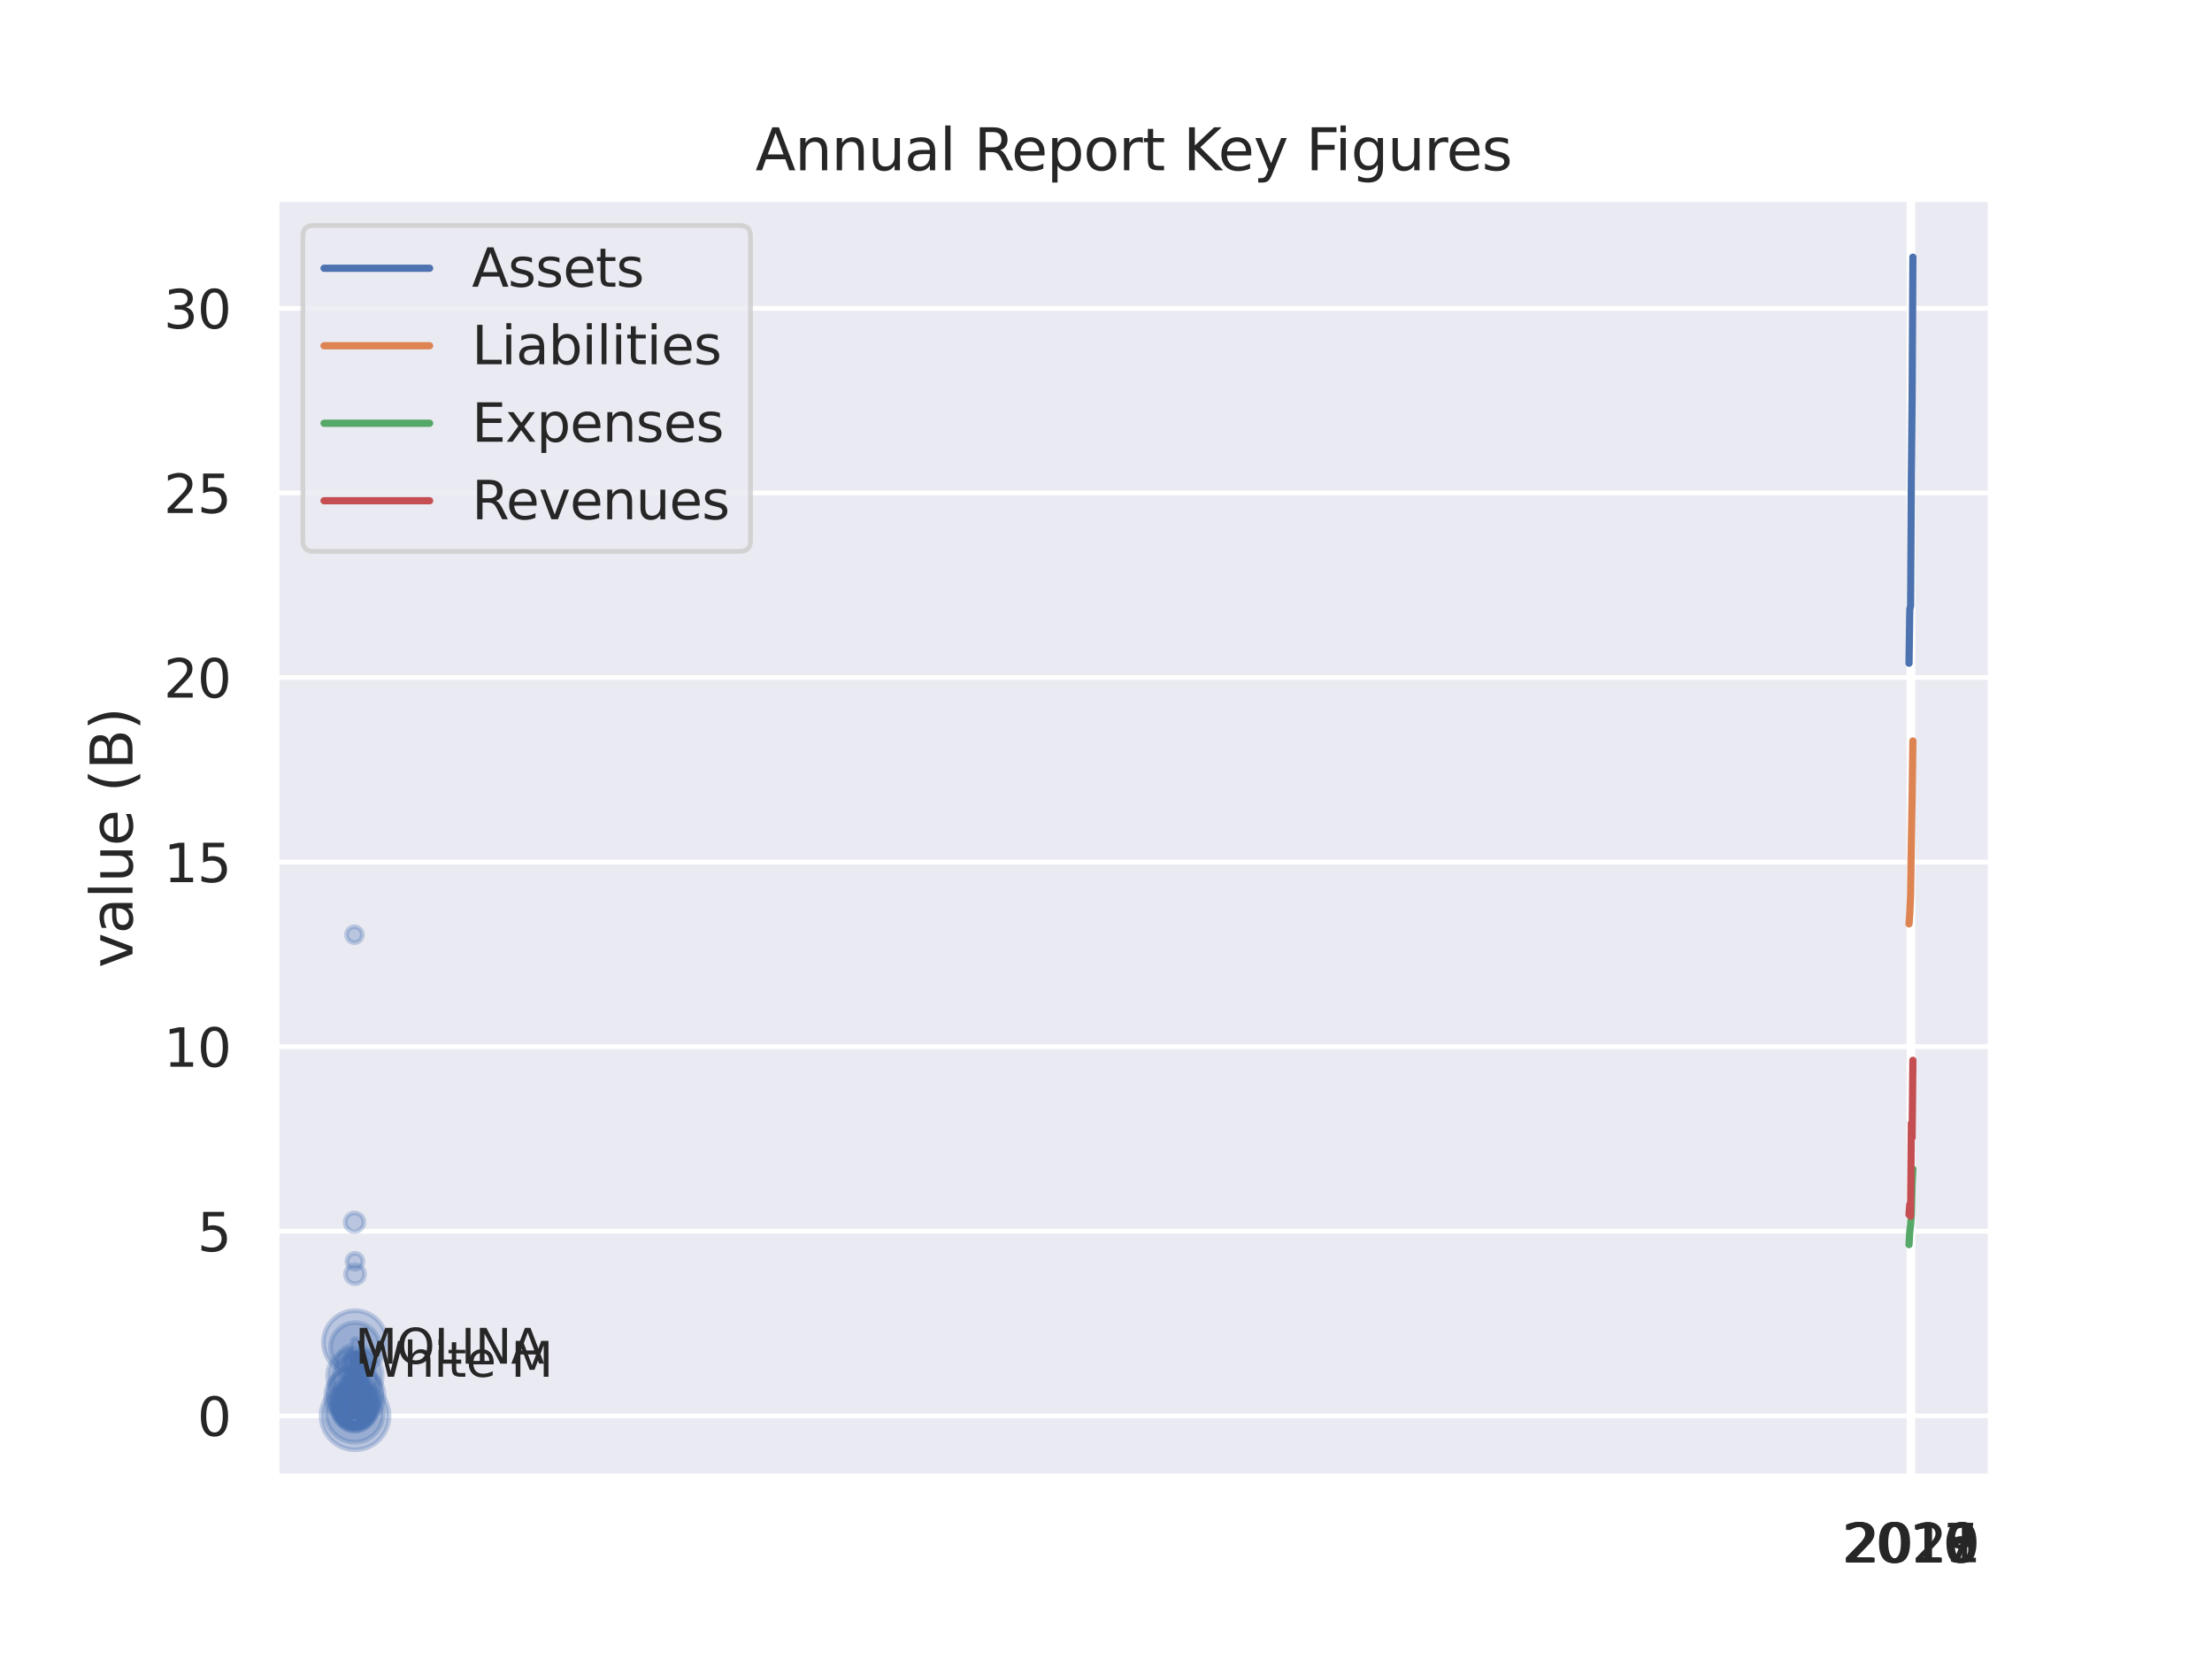 <?xml version="1.0" encoding="utf-8" standalone="no"?>
<!DOCTYPE svg PUBLIC "-//W3C//DTD SVG 1.1//EN"
  "http://www.w3.org/Graphics/SVG/1.1/DTD/svg11.dtd">
<svg xmlns:xlink="http://www.w3.org/1999/xlink" width="460.8pt" height="345.6pt" viewBox="0 0 460.8 345.6" xmlns="http://www.w3.org/2000/svg" version="1.1">
 <defs>
  <style type="text/css">*{stroke-linejoin: round; stroke-linecap: butt}</style>
 </defs>
 <g id="figure_1">
  <g id="patch_1">
   <path d="M 0 345.6 
L 460.8 345.6 
L 460.8 0 
L 0 0 
z
" style="fill: #ffffff"/>
  </g>
  <g id="axes_1">
   <g id="patch_2">
    <path d="M 57.6 307.584 
L 414.72 307.584 
L 414.72 41.472 
L 57.6 41.472 
z
" style="fill: #eaeaf2"/>
   </g>
   <g id="matplotlib.axis_1">
    <g id="xtick_1">
     <g id="line2d_1">
      <path d="M 397.684 307.584 
L 397.684 41.472 
" clip-path="url(#p1ed89574c2)" style="fill: none; stroke: #ffffff; stroke-linecap: round"/>
     </g>
     <g id="text_1">
      <!-- 2016 -->
      <g style="fill: #262626" transform="translate(383.687 325.442) scale(0.11 -0.11)">
       <defs>
        <path id="DejaVuSans-32" d="M 1228 531 
L 3431 531 
L 3431 0 
L 469 0 
L 469 531 
Q 828 903 1448 1529 
Q 2069 2156 2228 2338 
Q 2531 2678 2651 2914 
Q 2772 3150 2772 3378 
Q 2772 3750 2511 3984 
Q 2250 4219 1831 4219 
Q 1534 4219 1204 4116 
Q 875 4013 500 3803 
L 500 4441 
Q 881 4594 1212 4672 
Q 1544 4750 1819 4750 
Q 2544 4750 2975 4387 
Q 3406 4025 3406 3419 
Q 3406 3131 3298 2873 
Q 3191 2616 2906 2266 
Q 2828 2175 2409 1742 
Q 1991 1309 1228 531 
z
" transform="scale(0.016)"/>
        <path id="DejaVuSans-30" d="M 2034 4250 
Q 1547 4250 1301 3770 
Q 1056 3291 1056 2328 
Q 1056 1369 1301 889 
Q 1547 409 2034 409 
Q 2525 409 2770 889 
Q 3016 1369 3016 2328 
Q 3016 3291 2770 3770 
Q 2525 4250 2034 4250 
z
M 2034 4750 
Q 2819 4750 3233 4129 
Q 3647 3509 3647 2328 
Q 3647 1150 3233 529 
Q 2819 -91 2034 -91 
Q 1250 -91 836 529 
Q 422 1150 422 2328 
Q 422 3509 836 4129 
Q 1250 4750 2034 4750 
z
" transform="scale(0.016)"/>
        <path id="DejaVuSans-31" d="M 794 531 
L 1825 531 
L 1825 4091 
L 703 3866 
L 703 4441 
L 1819 4666 
L 2450 4666 
L 2450 531 
L 3481 531 
L 3481 0 
L 794 0 
L 794 531 
z
" transform="scale(0.016)"/>
        <path id="DejaVuSans-36" d="M 2113 2584 
Q 1688 2584 1439 2293 
Q 1191 2003 1191 1497 
Q 1191 994 1439 701 
Q 1688 409 2113 409 
Q 2538 409 2786 701 
Q 3034 994 3034 1497 
Q 3034 2003 2786 2293 
Q 2538 2584 2113 2584 
z
M 3366 4563 
L 3366 3988 
Q 3128 4100 2886 4159 
Q 2644 4219 2406 4219 
Q 1781 4219 1451 3797 
Q 1122 3375 1075 2522 
Q 1259 2794 1537 2939 
Q 1816 3084 2150 3084 
Q 2853 3084 3261 2657 
Q 3669 2231 3669 1497 
Q 3669 778 3244 343 
Q 2819 -91 2113 -91 
Q 1303 -91 875 529 
Q 447 1150 447 2328 
Q 447 3434 972 4092 
Q 1497 4750 2381 4750 
Q 2619 4750 2861 4703 
Q 3103 4656 3366 4563 
z
" transform="scale(0.016)"/>
       </defs>
       <use xlink:href="#DejaVuSans-32"/>
       <use xlink:href="#DejaVuSans-30" x="63.623"/>
       <use xlink:href="#DejaVuSans-31" x="127.246"/>
       <use xlink:href="#DejaVuSans-36" x="190.869"/>
      </g>
     </g>
    </g>
    <g id="xtick_2">
     <g id="line2d_2">
      <path d="M 397.845 307.584 
L 397.845 41.472 
" clip-path="url(#p1ed89574c2)" style="fill: none; stroke: #ffffff; stroke-linecap: round"/>
     </g>
     <g id="text_2">
      <!-- 2017 -->
      <g style="fill: #262626" transform="translate(383.847 325.442) scale(0.11 -0.11)">
       <defs>
        <path id="DejaVuSans-37" d="M 525 4666 
L 3525 4666 
L 3525 4397 
L 1831 0 
L 1172 0 
L 2766 4134 
L 525 4134 
L 525 4666 
z
" transform="scale(0.016)"/>
       </defs>
       <use xlink:href="#DejaVuSans-32"/>
       <use xlink:href="#DejaVuSans-30" x="63.623"/>
       <use xlink:href="#DejaVuSans-31" x="127.246"/>
       <use xlink:href="#DejaVuSans-37" x="190.869"/>
      </g>
     </g>
    </g>
    <g id="xtick_3">
     <g id="line2d_3">
      <path d="M 398.005 307.584 
L 398.005 41.472 
" clip-path="url(#p1ed89574c2)" style="fill: none; stroke: #ffffff; stroke-linecap: round"/>
     </g>
     <g id="text_3">
      <!-- 2018 -->
      <g style="fill: #262626" transform="translate(384.008 325.442) scale(0.11 -0.11)">
       <defs>
        <path id="DejaVuSans-38" d="M 2034 2216 
Q 1584 2216 1326 1975 
Q 1069 1734 1069 1313 
Q 1069 891 1326 650 
Q 1584 409 2034 409 
Q 2484 409 2743 651 
Q 3003 894 3003 1313 
Q 3003 1734 2745 1975 
Q 2488 2216 2034 2216 
z
M 1403 2484 
Q 997 2584 770 2862 
Q 544 3141 544 3541 
Q 544 4100 942 4425 
Q 1341 4750 2034 4750 
Q 2731 4750 3128 4425 
Q 3525 4100 3525 3541 
Q 3525 3141 3298 2862 
Q 3072 2584 2669 2484 
Q 3125 2378 3379 2068 
Q 3634 1759 3634 1313 
Q 3634 634 3220 271 
Q 2806 -91 2034 -91 
Q 1263 -91 848 271 
Q 434 634 434 1313 
Q 434 1759 690 2068 
Q 947 2378 1403 2484 
z
M 1172 3481 
Q 1172 3119 1398 2916 
Q 1625 2713 2034 2713 
Q 2441 2713 2670 2916 
Q 2900 3119 2900 3481 
Q 2900 3844 2670 4047 
Q 2441 4250 2034 4250 
Q 1625 4250 1398 4047 
Q 1172 3844 1172 3481 
z
" transform="scale(0.016)"/>
       </defs>
       <use xlink:href="#DejaVuSans-32"/>
       <use xlink:href="#DejaVuSans-30" x="63.623"/>
       <use xlink:href="#DejaVuSans-31" x="127.246"/>
       <use xlink:href="#DejaVuSans-38" x="190.869"/>
      </g>
     </g>
    </g>
    <g id="xtick_4">
     <g id="line2d_4">
      <path d="M 398.166 307.584 
L 398.166 41.472 
" clip-path="url(#p1ed89574c2)" style="fill: none; stroke: #ffffff; stroke-linecap: round"/>
     </g>
     <g id="text_4">
      <!-- 2019 -->
      <g style="fill: #262626" transform="translate(384.168 325.442) scale(0.11 -0.11)">
       <defs>
        <path id="DejaVuSans-39" d="M 703 97 
L 703 672 
Q 941 559 1184 500 
Q 1428 441 1663 441 
Q 2288 441 2617 861 
Q 2947 1281 2994 2138 
Q 2813 1869 2534 1725 
Q 2256 1581 1919 1581 
Q 1219 1581 811 2004 
Q 403 2428 403 3163 
Q 403 3881 828 4315 
Q 1253 4750 1959 4750 
Q 2769 4750 3195 4129 
Q 3622 3509 3622 2328 
Q 3622 1225 3098 567 
Q 2575 -91 1691 -91 
Q 1453 -91 1209 -44 
Q 966 3 703 97 
z
M 1959 2075 
Q 2384 2075 2632 2365 
Q 2881 2656 2881 3163 
Q 2881 3666 2632 3958 
Q 2384 4250 1959 4250 
Q 1534 4250 1286 3958 
Q 1038 3666 1038 3163 
Q 1038 2656 1286 2365 
Q 1534 2075 1959 2075 
z
" transform="scale(0.016)"/>
       </defs>
       <use xlink:href="#DejaVuSans-32"/>
       <use xlink:href="#DejaVuSans-30" x="63.623"/>
       <use xlink:href="#DejaVuSans-31" x="127.246"/>
       <use xlink:href="#DejaVuSans-39" x="190.869"/>
      </g>
     </g>
    </g>
    <g id="xtick_5">
     <g id="line2d_5">
      <path d="M 398.327 307.584 
L 398.327 41.472 
" clip-path="url(#p1ed89574c2)" style="fill: none; stroke: #ffffff; stroke-linecap: round"/>
     </g>
     <g id="text_5">
      <!-- 2020 -->
      <g style="fill: #262626" transform="translate(384.329 325.442) scale(0.11 -0.11)">
       <use xlink:href="#DejaVuSans-32"/>
       <use xlink:href="#DejaVuSans-30" x="63.623"/>
       <use xlink:href="#DejaVuSans-32" x="127.246"/>
       <use xlink:href="#DejaVuSans-30" x="190.869"/>
      </g>
     </g>
    </g>
    <g id="xtick_6">
     <g id="line2d_6">
      <path d="M 398.487 307.584 
L 398.487 41.472 
" clip-path="url(#p1ed89574c2)" style="fill: none; stroke: #ffffff; stroke-linecap: round"/>
     </g>
     <g id="text_6">
      <!-- 2021 -->
      <g style="fill: #262626" transform="translate(384.49 325.442) scale(0.11 -0.11)">
       <use xlink:href="#DejaVuSans-32"/>
       <use xlink:href="#DejaVuSans-30" x="63.623"/>
       <use xlink:href="#DejaVuSans-32" x="127.246"/>
       <use xlink:href="#DejaVuSans-31" x="190.869"/>
      </g>
     </g>
    </g>
   </g>
   <g id="matplotlib.axis_2">
    <g id="ytick_1">
     <g id="line2d_7">
      <path d="M 57.6 294.941 
L 414.72 294.941 
" clip-path="url(#p1ed89574c2)" style="fill: none; stroke: #ffffff; stroke-linecap: round"/>
     </g>
     <g id="text_7">
      <!-- 0 -->
      <g style="fill: #262626" transform="translate(41.101 299.12) scale(0.11 -0.11)">
       <use xlink:href="#DejaVuSans-30"/>
      </g>
     </g>
    </g>
    <g id="ytick_2">
     <g id="line2d_8">
      <path d="M 57.6 256.489 
L 414.72 256.489 
" clip-path="url(#p1ed89574c2)" style="fill: none; stroke: #ffffff; stroke-linecap: round"/>
     </g>
     <g id="text_8">
      <!-- 5 -->
      <g style="fill: #262626" transform="translate(41.101 260.669) scale(0.11 -0.11)">
       <defs>
        <path id="DejaVuSans-35" d="M 691 4666 
L 3169 4666 
L 3169 4134 
L 1269 4134 
L 1269 2991 
Q 1406 3038 1543 3061 
Q 1681 3084 1819 3084 
Q 2600 3084 3056 2656 
Q 3513 2228 3513 1497 
Q 3513 744 3044 326 
Q 2575 -91 1722 -91 
Q 1428 -91 1123 -41 
Q 819 9 494 109 
L 494 744 
Q 775 591 1075 516 
Q 1375 441 1709 441 
Q 2250 441 2565 725 
Q 2881 1009 2881 1497 
Q 2881 1984 2565 2268 
Q 2250 2553 1709 2553 
Q 1456 2553 1204 2497 
Q 953 2441 691 2322 
L 691 4666 
z
" transform="scale(0.016)"/>
       </defs>
       <use xlink:href="#DejaVuSans-35"/>
      </g>
     </g>
    </g>
    <g id="ytick_3">
     <g id="line2d_9">
      <path d="M 57.6 218.038 
L 414.72 218.038 
" clip-path="url(#p1ed89574c2)" style="fill: none; stroke: #ffffff; stroke-linecap: round"/>
     </g>
     <g id="text_9">
      <!-- 10 -->
      <g style="fill: #262626" transform="translate(34.102 222.218) scale(0.11 -0.11)">
       <use xlink:href="#DejaVuSans-31"/>
       <use xlink:href="#DejaVuSans-30" x="63.623"/>
      </g>
     </g>
    </g>
    <g id="ytick_4">
     <g id="line2d_10">
      <path d="M 57.6 179.587 
L 414.72 179.587 
" clip-path="url(#p1ed89574c2)" style="fill: none; stroke: #ffffff; stroke-linecap: round"/>
     </g>
     <g id="text_10">
      <!-- 15 -->
      <g style="fill: #262626" transform="translate(34.102 183.767) scale(0.11 -0.11)">
       <use xlink:href="#DejaVuSans-31"/>
       <use xlink:href="#DejaVuSans-35" x="63.623"/>
      </g>
     </g>
    </g>
    <g id="ytick_5">
     <g id="line2d_11">
      <path d="M 57.6 141.136 
L 414.72 141.136 
" clip-path="url(#p1ed89574c2)" style="fill: none; stroke: #ffffff; stroke-linecap: round"/>
     </g>
     <g id="text_11">
      <!-- 20 -->
      <g style="fill: #262626" transform="translate(34.102 145.316) scale(0.11 -0.11)">
       <use xlink:href="#DejaVuSans-32"/>
       <use xlink:href="#DejaVuSans-30" x="63.623"/>
      </g>
     </g>
    </g>
    <g id="ytick_6">
     <g id="line2d_12">
      <path d="M 57.6 102.685 
L 414.72 102.685 
" clip-path="url(#p1ed89574c2)" style="fill: none; stroke: #ffffff; stroke-linecap: round"/>
     </g>
     <g id="text_12">
      <!-- 25 -->
      <g style="fill: #262626" transform="translate(34.102 106.864) scale(0.11 -0.11)">
       <use xlink:href="#DejaVuSans-32"/>
       <use xlink:href="#DejaVuSans-35" x="63.623"/>
      </g>
     </g>
    </g>
    <g id="ytick_7">
     <g id="line2d_13">
      <path d="M 57.6 64.234 
L 414.72 64.234 
" clip-path="url(#p1ed89574c2)" style="fill: none; stroke: #ffffff; stroke-linecap: round"/>
     </g>
     <g id="text_13">
      <!-- 30 -->
      <g style="fill: #262626" transform="translate(34.102 68.413) scale(0.11 -0.11)">
       <defs>
        <path id="DejaVuSans-33" d="M 2597 2516 
Q 3050 2419 3304 2112 
Q 3559 1806 3559 1356 
Q 3559 666 3084 287 
Q 2609 -91 1734 -91 
Q 1441 -91 1130 -33 
Q 819 25 488 141 
L 488 750 
Q 750 597 1062 519 
Q 1375 441 1716 441 
Q 2309 441 2620 675 
Q 2931 909 2931 1356 
Q 2931 1769 2642 2001 
Q 2353 2234 1838 2234 
L 1294 2234 
L 1294 2753 
L 1863 2753 
Q 2328 2753 2575 2939 
Q 2822 3125 2822 3475 
Q 2822 3834 2567 4026 
Q 2313 4219 1838 4219 
Q 1578 4219 1281 4162 
Q 984 4106 628 3988 
L 628 4550 
Q 988 4650 1302 4700 
Q 1616 4750 1894 4750 
Q 2613 4750 3031 4423 
Q 3450 4097 3450 3541 
Q 3450 3153 3228 2886 
Q 3006 2619 2597 2516 
z
" transform="scale(0.016)"/>
       </defs>
       <use xlink:href="#DejaVuSans-33"/>
       <use xlink:href="#DejaVuSans-30" x="63.623"/>
      </g>
     </g>
    </g>
    <g id="text_14">
     <!-- value (B) -->
     <g style="fill: #262626" transform="translate(27.607 201.623) rotate(-90) scale(0.12 -0.12)">
      <defs>
       <path id="DejaVuSans-76" d="M 191 3500 
L 800 3500 
L 1894 563 
L 2988 3500 
L 3597 3500 
L 2284 0 
L 1503 0 
L 191 3500 
z
" transform="scale(0.016)"/>
       <path id="DejaVuSans-61" d="M 2194 1759 
Q 1497 1759 1228 1600 
Q 959 1441 959 1056 
Q 959 750 1161 570 
Q 1363 391 1709 391 
Q 2188 391 2477 730 
Q 2766 1069 2766 1631 
L 2766 1759 
L 2194 1759 
z
M 3341 1997 
L 3341 0 
L 2766 0 
L 2766 531 
Q 2569 213 2275 61 
Q 1981 -91 1556 -91 
Q 1019 -91 701 211 
Q 384 513 384 1019 
Q 384 1609 779 1909 
Q 1175 2209 1959 2209 
L 2766 2209 
L 2766 2266 
Q 2766 2663 2505 2880 
Q 2244 3097 1772 3097 
Q 1472 3097 1187 3025 
Q 903 2953 641 2809 
L 641 3341 
Q 956 3463 1253 3523 
Q 1550 3584 1831 3584 
Q 2591 3584 2966 3190 
Q 3341 2797 3341 1997 
z
" transform="scale(0.016)"/>
       <path id="DejaVuSans-6c" d="M 603 4863 
L 1178 4863 
L 1178 0 
L 603 0 
L 603 4863 
z
" transform="scale(0.016)"/>
       <path id="DejaVuSans-75" d="M 544 1381 
L 544 3500 
L 1119 3500 
L 1119 1403 
Q 1119 906 1312 657 
Q 1506 409 1894 409 
Q 2359 409 2629 706 
Q 2900 1003 2900 1516 
L 2900 3500 
L 3475 3500 
L 3475 0 
L 2900 0 
L 2900 538 
Q 2691 219 2414 64 
Q 2138 -91 1772 -91 
Q 1169 -91 856 284 
Q 544 659 544 1381 
z
M 1991 3584 
L 1991 3584 
z
" transform="scale(0.016)"/>
       <path id="DejaVuSans-65" d="M 3597 1894 
L 3597 1613 
L 953 1613 
Q 991 1019 1311 708 
Q 1631 397 2203 397 
Q 2534 397 2845 478 
Q 3156 559 3463 722 
L 3463 178 
Q 3153 47 2828 -22 
Q 2503 -91 2169 -91 
Q 1331 -91 842 396 
Q 353 884 353 1716 
Q 353 2575 817 3079 
Q 1281 3584 2069 3584 
Q 2775 3584 3186 3129 
Q 3597 2675 3597 1894 
z
M 3022 2063 
Q 3016 2534 2758 2815 
Q 2500 3097 2075 3097 
Q 1594 3097 1305 2825 
Q 1016 2553 972 2059 
L 3022 2063 
z
" transform="scale(0.016)"/>
       <path id="DejaVuSans-20" transform="scale(0.016)"/>
       <path id="DejaVuSans-28" d="M 1984 4856 
Q 1566 4138 1362 3434 
Q 1159 2731 1159 2009 
Q 1159 1288 1364 580 
Q 1569 -128 1984 -844 
L 1484 -844 
Q 1016 -109 783 600 
Q 550 1309 550 2009 
Q 550 2706 781 3412 
Q 1013 4119 1484 4856 
L 1984 4856 
z
" transform="scale(0.016)"/>
       <path id="DejaVuSans-42" d="M 1259 2228 
L 1259 519 
L 2272 519 
Q 2781 519 3026 730 
Q 3272 941 3272 1375 
Q 3272 1813 3026 2020 
Q 2781 2228 2272 2228 
L 1259 2228 
z
M 1259 4147 
L 1259 2741 
L 2194 2741 
Q 2656 2741 2882 2914 
Q 3109 3088 3109 3444 
Q 3109 3797 2882 3972 
Q 2656 4147 2194 4147 
L 1259 4147 
z
M 628 4666 
L 2241 4666 
Q 2963 4666 3353 4366 
Q 3744 4066 3744 3513 
Q 3744 3084 3544 2831 
Q 3344 2578 2956 2516 
Q 3422 2416 3680 2098 
Q 3938 1781 3938 1306 
Q 3938 681 3513 340 
Q 3088 0 2303 0 
L 628 0 
L 628 4666 
z
" transform="scale(0.016)"/>
       <path id="DejaVuSans-29" d="M 513 4856 
L 1013 4856 
Q 1481 4119 1714 3412 
Q 1947 2706 1947 2009 
Q 1947 1309 1714 600 
Q 1481 -109 1013 -844 
L 513 -844 
Q 928 -128 1133 580 
Q 1338 1288 1338 2009 
Q 1338 2731 1133 3434 
Q 928 4138 513 4856 
z
" transform="scale(0.016)"/>
      </defs>
      <use xlink:href="#DejaVuSans-76"/>
      <use xlink:href="#DejaVuSans-61" x="59.18"/>
      <use xlink:href="#DejaVuSans-6c" x="120.459"/>
      <use xlink:href="#DejaVuSans-75" x="148.242"/>
      <use xlink:href="#DejaVuSans-65" x="211.621"/>
      <use xlink:href="#DejaVuSans-20" x="273.145"/>
      <use xlink:href="#DejaVuSans-28" x="304.932"/>
      <use xlink:href="#DejaVuSans-42" x="343.945"/>
      <use xlink:href="#DejaVuSans-29" x="412.549"/>
     </g>
    </g>
   </g>
   <g id="PathCollection_1">
    <path d="M 73.902 298.074 
C 75.149 298.074 76.344 297.579 77.225 296.697 
C 78.107 295.816 78.602 294.621 78.602 293.374 
C 78.602 292.128 78.107 290.932 77.225 290.051 
C 76.344 289.17 75.149 288.675 73.902 288.675 
C 72.656 288.675 71.46 289.17 70.579 290.051 
C 69.698 290.932 69.203 292.128 69.203 293.374 
C 69.203 294.621 69.698 295.816 70.579 296.697 
C 71.46 297.579 72.656 298.074 73.902 298.074 
z
" clip-path="url(#p1ed89574c2)" style="fill: #4c72b0; fill-opacity: 0.3; stroke: #4c72b0; stroke-opacity: 0.3"/>
    <path d="M 73.87 300.437 
C 75.447 300.437 76.96 299.811 78.075 298.695 
C 79.19 297.58 79.817 296.068 79.817 294.491 
C 79.817 292.914 79.19 291.401 78.075 290.286 
C 76.96 289.171 75.447 288.544 73.87 288.544 
C 72.293 288.544 70.781 289.171 69.665 290.286 
C 68.55 291.401 67.924 292.914 67.924 294.491 
C 67.924 296.068 68.55 297.58 69.665 298.695 
C 70.781 299.811 72.293 300.437 73.87 300.437 
z
" clip-path="url(#p1ed89574c2)" style="fill: #4c72b0; fill-opacity: 0.3; stroke: #4c72b0; stroke-opacity: 0.3"/>
    <path d="M 73.947 293.646 
C 74.873 293.646 75.761 293.279 76.415 292.624 
C 77.07 291.97 77.437 291.082 77.437 290.156 
C 77.437 289.231 77.07 288.343 76.415 287.689 
C 75.761 287.034 74.873 286.666 73.947 286.666 
C 73.022 286.666 72.134 287.034 71.48 287.689 
C 70.825 288.343 70.457 289.231 70.457 290.156 
C 70.457 291.082 70.825 291.97 71.48 292.624 
C 72.134 293.279 73.022 293.646 73.947 293.646 
z
" clip-path="url(#p1ed89574c2)" style="fill: #4c72b0; fill-opacity: 0.3; stroke: #4c72b0; stroke-opacity: 0.3"/>
    <path d="M 73.891 297.544 
C 74.95 297.544 75.966 297.123 76.715 296.374 
C 77.464 295.625 77.885 294.609 77.885 293.549 
C 77.885 292.49 77.464 291.474 76.715 290.725 
C 75.966 289.976 74.95 289.555 73.891 289.555 
C 72.832 289.555 71.816 289.976 71.067 290.725 
C 70.318 291.474 69.897 292.49 69.897 293.549 
C 69.897 294.609 70.318 295.625 71.067 296.374 
C 71.816 297.123 72.832 297.544 73.891 297.544 
z
" clip-path="url(#p1ed89574c2)" style="fill: #4c72b0; fill-opacity: 0.3; stroke: #4c72b0; stroke-opacity: 0.3"/>
    <path d="M 73.899 294.485 
C 74.304 294.485 74.693 294.323 74.98 294.037 
C 75.266 293.75 75.427 293.361 75.427 292.956 
C 75.427 292.55 75.266 292.162 74.98 291.875 
C 74.693 291.588 74.304 291.427 73.899 291.427 
C 73.493 291.427 73.104 291.588 72.818 291.875 
C 72.531 292.162 72.37 292.55 72.37 292.956 
C 72.37 293.361 72.531 293.75 72.818 294.037 
C 73.104 294.323 73.493 294.485 73.899 294.485 
z
" clip-path="url(#p1ed89574c2)" style="fill: #4c72b0; fill-opacity: 0.3; stroke: #4c72b0; stroke-opacity: 0.3"/>
    <path d="M 73.989 285.793 
C 75.35 285.793 76.655 285.252 77.617 284.29 
C 78.579 283.328 79.12 282.022 79.12 280.662 
C 79.12 279.301 78.579 277.996 77.617 277.034 
C 76.655 276.071 75.35 275.531 73.989 275.531 
C 72.628 275.531 71.323 276.071 70.361 277.034 
C 69.399 277.996 68.858 279.301 68.858 280.662 
C 68.858 282.022 69.399 283.328 70.361 284.29 
C 71.323 285.252 72.628 285.793 73.989 285.793 
z
" clip-path="url(#p1ed89574c2)" style="fill: #4c72b0; fill-opacity: 0.3; stroke: #4c72b0; stroke-opacity: 0.3"/>
    <path d="M 73.878 297.832 
C 74.985 297.832 76.046 297.392 76.829 296.61 
C 77.611 295.827 78.051 294.766 78.051 293.659 
C 78.051 292.553 77.611 291.491 76.829 290.709 
C 76.046 289.926 74.985 289.486 73.878 289.486 
C 72.772 289.486 71.71 289.926 70.928 290.709 
C 70.145 291.491 69.705 292.553 69.705 293.659 
C 69.705 294.766 70.145 295.827 70.928 296.61 
C 71.71 297.392 72.772 297.832 73.878 297.832 
z
" clip-path="url(#p1ed89574c2)" style="fill: #4c72b0; fill-opacity: 0.3; stroke: #4c72b0; stroke-opacity: 0.3"/>
    <path d="M 73.937 293.715 
C 74.707 293.715 75.446 293.409 75.991 292.865 
C 76.536 292.32 76.842 291.581 76.842 290.811 
C 76.842 290.04 76.536 289.302 75.991 288.757 
C 75.446 288.212 74.707 287.906 73.937 287.906 
C 73.167 287.906 72.428 288.212 71.883 288.757 
C 71.339 289.302 71.033 290.04 71.033 290.811 
C 71.033 291.581 71.339 292.32 71.883 292.865 
C 72.428 293.409 73.167 293.715 73.937 293.715 
z
" clip-path="url(#p1ed89574c2)" style="fill: #4c72b0; fill-opacity: 0.3; stroke: #4c72b0; stroke-opacity: 0.3"/>
    <path d="M 73.909 296.122 
C 74.824 296.122 75.703 295.758 76.35 295.11 
C 76.997 294.463 77.361 293.585 77.361 292.669 
C 77.361 291.754 76.997 290.875 76.35 290.228 
C 75.703 289.58 74.824 289.217 73.909 289.217 
C 72.993 289.217 72.115 289.58 71.467 290.228 
C 70.82 290.875 70.456 291.754 70.456 292.669 
C 70.456 293.585 70.82 294.463 71.467 295.11 
C 72.115 295.758 72.993 296.122 73.909 296.122 
z
" clip-path="url(#p1ed89574c2)" style="fill: #4c72b0; fill-opacity: 0.3; stroke: #4c72b0; stroke-opacity: 0.3"/>
    <path d="M 73.959 291.703 
C 75.203 291.703 76.396 291.209 77.276 290.33 
C 78.155 289.45 78.649 288.257 78.649 287.013 
C 78.649 285.769 78.155 284.576 77.276 283.696 
C 76.396 282.817 75.203 282.322 73.959 282.322 
C 72.715 282.322 71.522 282.817 70.642 283.696 
C 69.762 284.576 69.268 285.769 69.268 287.013 
C 69.268 288.257 69.762 289.45 70.642 290.33 
C 71.522 291.209 72.715 291.703 73.959 291.703 
z
" clip-path="url(#p1ed89574c2)" style="fill: #4c72b0; fill-opacity: 0.3; stroke: #4c72b0; stroke-opacity: 0.3"/>
    <path d="M 73.927 286.618 
C 74.554 286.618 75.154 286.37 75.597 285.927 
C 76.04 285.484 76.288 284.884 76.288 284.257 
C 76.288 283.631 76.04 283.031 75.597 282.588 
C 75.154 282.145 74.554 281.897 73.927 281.897 
C 73.301 281.897 72.701 282.145 72.258 282.588 
C 71.815 283.031 71.567 283.631 71.567 284.257 
C 71.567 284.884 71.815 285.484 72.258 285.927 
C 72.701 286.37 73.301 286.618 73.927 286.618 
z
" clip-path="url(#p1ed89574c2)" style="fill: #4c72b0; fill-opacity: 0.3; stroke: #4c72b0; stroke-opacity: 0.3"/>
    <path d="M 73.91 297.022 
C 75.159 297.022 76.356 296.525 77.24 295.642 
C 78.123 294.759 78.619 293.561 78.619 292.313 
C 78.619 291.064 78.123 289.866 77.24 288.983 
C 76.356 288.1 75.159 287.604 73.91 287.604 
C 72.661 287.604 71.463 288.1 70.58 288.983 
C 69.697 289.866 69.201 291.064 69.201 292.313 
C 69.201 293.561 69.697 294.759 70.58 295.642 
C 71.463 296.525 72.661 297.022 73.91 297.022 
z
" clip-path="url(#p1ed89574c2)" style="fill: #4c72b0; fill-opacity: 0.3; stroke: #4c72b0; stroke-opacity: 0.3"/>
    <path d="M 74.004 290.717 
C 74.683 290.717 75.334 290.448 75.814 289.967 
C 76.294 289.487 76.564 288.836 76.564 288.157 
C 76.564 287.478 76.294 286.827 75.814 286.347 
C 75.334 285.867 74.683 285.597 74.004 285.597 
C 73.325 285.597 72.674 285.867 72.194 286.347 
C 71.713 286.827 71.444 287.478 71.444 288.157 
C 71.444 288.836 71.713 289.487 72.194 289.967 
C 72.674 290.448 73.325 290.717 74.004 290.717 
z
" clip-path="url(#p1ed89574c2)" style="fill: #4c72b0; fill-opacity: 0.3; stroke: #4c72b0; stroke-opacity: 0.3"/>
    <path d="M 73.833 294.572 
C 74.163 294.572 74.48 294.441 74.714 294.207 
C 74.947 293.974 75.078 293.657 75.078 293.327 
C 75.078 292.996 74.947 292.68 74.714 292.446 
C 74.48 292.212 74.163 292.081 73.833 292.081 
C 73.503 292.081 73.186 292.212 72.952 292.446 
C 72.719 292.68 72.587 292.996 72.587 293.327 
C 72.587 293.657 72.719 293.974 72.952 294.207 
C 73.186 294.441 73.503 294.572 73.833 294.572 
z
" clip-path="url(#p1ed89574c2)" style="fill: #4c72b0; fill-opacity: 0.3; stroke: #4c72b0; stroke-opacity: 0.3"/>
    <path d="M 73.871 295.511 
C 74.5 295.511 75.104 295.261 75.549 294.816 
C 75.994 294.371 76.244 293.767 76.244 293.138 
C 76.244 292.509 75.994 291.905 75.549 291.46 
C 75.104 291.015 74.5 290.765 73.871 290.765 
C 73.242 290.765 72.638 291.015 72.193 291.46 
C 71.748 291.905 71.498 292.509 71.498 293.138 
C 71.498 293.767 71.748 294.371 72.193 294.816 
C 72.638 295.261 73.242 295.511 73.871 295.511 
z
" clip-path="url(#p1ed89574c2)" style="fill: #4c72b0; fill-opacity: 0.3; stroke: #4c72b0; stroke-opacity: 0.3"/>
    <path d="M 74.124 284.165 
C 74.554 284.165 74.966 283.994 75.27 283.69 
C 75.574 283.386 75.745 282.974 75.745 282.544 
C 75.745 282.114 75.574 281.702 75.27 281.398 
C 74.966 281.094 74.554 280.923 74.124 280.923 
C 73.694 280.923 73.282 281.094 72.978 281.398 
C 72.674 281.702 72.503 282.114 72.503 282.544 
C 72.503 282.974 72.674 283.386 72.978 283.69 
C 73.282 283.994 73.694 284.165 74.124 284.165 
z
" clip-path="url(#p1ed89574c2)" style="fill: #4c72b0; fill-opacity: 0.3; stroke: #4c72b0; stroke-opacity: 0.3"/>
    <path d="M 73.959 286.216 
C 75.705 286.216 77.381 285.522 78.616 284.287 
C 79.851 283.052 80.545 281.376 80.545 279.63 
C 80.545 277.883 79.851 276.208 78.616 274.973 
C 77.381 273.737 75.705 273.043 73.959 273.043 
C 72.212 273.043 70.537 273.737 69.302 274.973 
C 68.066 276.208 67.372 277.883 67.372 279.63 
C 67.372 281.376 68.066 283.052 69.302 284.287 
C 70.537 285.522 72.212 286.216 73.959 286.216 
z
" clip-path="url(#p1ed89574c2)" style="fill: #4c72b0; fill-opacity: 0.3; stroke: #4c72b0; stroke-opacity: 0.3"/>
    <path d="M 74.164 289.111 
C 74.776 289.111 75.364 288.868 75.797 288.435 
C 76.23 288.002 76.473 287.414 76.473 286.802 
C 76.473 286.189 76.23 285.602 75.797 285.169 
C 75.364 284.736 74.776 284.492 74.164 284.492 
C 73.552 284.492 72.964 284.736 72.531 285.169 
C 72.098 285.602 71.855 286.189 71.855 286.802 
C 71.855 287.414 72.098 288.002 72.531 288.435 
C 72.964 288.868 73.552 289.111 74.164 289.111 
z
" clip-path="url(#p1ed89574c2)" style="fill: #4c72b0; fill-opacity: 0.3; stroke: #4c72b0; stroke-opacity: 0.3"/>
    <path d="M 73.901 295.712 
C 74.483 295.712 75.041 295.481 75.453 295.069 
C 75.864 294.657 76.096 294.099 76.096 293.517 
C 76.096 292.935 75.864 292.377 75.453 291.965 
C 75.041 291.554 74.483 291.323 73.901 291.323 
C 73.319 291.323 72.761 291.554 72.349 291.965 
C 71.938 292.377 71.707 292.935 71.707 293.517 
C 71.707 294.099 71.938 294.657 72.349 295.069 
C 72.761 295.481 73.319 295.712 73.901 295.712 
z
" clip-path="url(#p1ed89574c2)" style="fill: #4c72b0; fill-opacity: 0.3; stroke: #4c72b0; stroke-opacity: 0.3"/>
    <path d="M 73.841 296.659 
C 74.384 296.659 74.905 296.443 75.289 296.059 
C 75.674 295.675 75.889 295.153 75.889 294.61 
C 75.889 294.067 75.674 293.546 75.289 293.162 
C 74.905 292.778 74.384 292.562 73.841 292.562 
C 73.298 292.562 72.777 292.778 72.393 293.162 
C 72.008 293.546 71.793 294.067 71.793 294.61 
C 71.793 295.153 72.008 295.675 72.393 296.059 
C 72.777 296.443 73.298 296.659 73.841 296.659 
z
" clip-path="url(#p1ed89574c2)" style="fill: #4c72b0; fill-opacity: 0.3; stroke: #4c72b0; stroke-opacity: 0.3"/>
    <path d="M 73.881 296.696 
C 74.627 296.696 75.343 296.4 75.87 295.872 
C 76.397 295.345 76.694 294.63 76.694 293.884 
C 76.694 293.138 76.397 292.423 75.87 291.895 
C 75.343 291.368 74.627 291.072 73.881 291.072 
C 73.136 291.072 72.42 291.368 71.893 291.895 
C 71.366 292.423 71.069 293.138 71.069 293.884 
C 71.069 294.63 71.366 295.345 71.893 295.872 
C 72.42 296.4 73.136 296.696 73.881 296.696 
z
" clip-path="url(#p1ed89574c2)" style="fill: #4c72b0; fill-opacity: 0.3; stroke: #4c72b0; stroke-opacity: 0.3"/>
    <path d="M 73.909 297.227 
C 75.053 297.227 76.15 296.772 76.959 295.963 
C 77.768 295.155 78.222 294.057 78.222 292.914 
C 78.222 291.77 77.768 290.673 76.959 289.864 
C 76.15 289.055 75.053 288.601 73.909 288.601 
C 72.766 288.601 71.669 289.055 70.86 289.864 
C 70.051 290.673 69.597 291.77 69.597 292.914 
C 69.597 294.057 70.051 295.155 70.86 295.963 
C 71.669 296.772 72.766 297.227 73.909 297.227 
z
" clip-path="url(#p1ed89574c2)" style="fill: #4c72b0; fill-opacity: 0.3; stroke: #4c72b0; stroke-opacity: 0.3"/>
    <path d="M 74.031 290.924 
C 74.68 290.924 75.303 290.666 75.762 290.207 
C 76.221 289.748 76.479 289.125 76.479 288.476 
C 76.479 287.826 76.221 287.203 75.762 286.744 
C 75.303 286.285 74.68 286.027 74.031 286.027 
C 73.381 286.027 72.759 286.285 72.3 286.744 
C 71.84 287.203 71.582 287.826 71.582 288.476 
C 71.582 289.125 71.84 289.748 72.3 290.207 
C 72.759 290.666 73.381 290.924 74.031 290.924 
z
" clip-path="url(#p1ed89574c2)" style="fill: #4c72b0; fill-opacity: 0.3; stroke: #4c72b0; stroke-opacity: 0.3"/>
    <path d="M 73.992 292.418 
C 74.673 292.418 75.327 292.147 75.809 291.665 
C 76.291 291.183 76.562 290.529 76.562 289.847 
C 76.562 289.166 76.291 288.512 75.809 288.03 
C 75.327 287.548 74.673 287.277 73.992 287.277 
C 73.31 287.277 72.656 287.548 72.174 288.03 
C 71.692 288.512 71.421 289.166 71.421 289.847 
C 71.421 290.529 71.692 291.183 72.174 291.665 
C 72.656 292.147 73.31 292.418 73.992 292.418 
z
" clip-path="url(#p1ed89574c2)" style="fill: #4c72b0; fill-opacity: 0.3; stroke: #4c72b0; stroke-opacity: 0.3"/>
    <path d="M 73.883 294.908 
C 74.487 294.908 75.066 294.668 75.493 294.241 
C 75.92 293.815 76.16 293.235 76.16 292.632 
C 76.16 292.028 75.92 291.449 75.493 291.022 
C 75.066 290.595 74.487 290.355 73.883 290.355 
C 73.279 290.355 72.7 290.595 72.273 291.022 
C 71.846 291.449 71.606 292.028 71.606 292.632 
C 71.606 293.235 71.846 293.815 72.273 294.241 
C 72.7 294.668 73.279 294.908 73.883 294.908 
z
" clip-path="url(#p1ed89574c2)" style="fill: #4c72b0; fill-opacity: 0.3; stroke: #4c72b0; stroke-opacity: 0.3"/>
    <path d="M 73.912 296.656 
C 75.233 296.656 76.499 296.131 77.433 295.198 
C 78.367 294.264 78.891 292.997 78.891 291.677 
C 78.891 290.356 78.367 289.09 77.433 288.156 
C 76.499 287.222 75.233 286.698 73.912 286.698 
C 72.592 286.698 71.325 287.222 70.392 288.156 
C 69.458 289.09 68.933 290.356 68.933 291.677 
C 68.933 292.997 69.458 294.264 70.392 295.198 
C 71.325 296.131 72.592 296.656 73.912 296.656 
z
" clip-path="url(#p1ed89574c2)" style="fill: #4c72b0; fill-opacity: 0.3; stroke: #4c72b0; stroke-opacity: 0.3"/>
    <path d="M 73.92 297.614 
C 75.227 297.614 76.481 297.095 77.405 296.171 
C 78.329 295.247 78.848 293.993 78.848 292.687 
C 78.848 291.38 78.329 290.126 77.405 289.202 
C 76.481 288.278 75.227 287.759 73.92 287.759 
C 72.614 287.759 71.36 288.278 70.436 289.202 
C 69.512 290.126 68.993 291.38 68.993 292.687 
C 68.993 293.993 69.512 295.247 70.436 296.171 
C 71.36 297.095 72.614 297.614 73.92 297.614 
z
" clip-path="url(#p1ed89574c2)" style="fill: #4c72b0; fill-opacity: 0.3; stroke: #4c72b0; stroke-opacity: 0.3"/>
    <path d="M 73.833 295.478 
C 74.703 295.478 75.538 295.132 76.154 294.517 
C 76.769 293.901 77.115 293.066 77.115 292.196 
C 77.115 291.325 76.769 290.491 76.154 289.875 
C 75.538 289.26 74.703 288.914 73.833 288.914 
C 72.962 288.914 72.127 289.26 71.512 289.875 
C 70.897 290.491 70.551 291.325 70.551 292.196 
C 70.551 293.066 70.897 293.901 71.512 294.517 
C 72.127 295.132 72.962 295.478 73.833 295.478 
z
" clip-path="url(#p1ed89574c2)" style="fill: #4c72b0; fill-opacity: 0.3; stroke: #4c72b0; stroke-opacity: 0.3"/>
    <path d="M 73.921 295.628 
C 74.9 295.628 75.84 295.239 76.532 294.546 
C 77.225 293.854 77.614 292.914 77.614 291.935 
C 77.614 290.956 77.225 290.016 76.532 289.324 
C 75.84 288.631 74.9 288.242 73.921 288.242 
C 72.942 288.242 72.002 288.631 71.31 289.324 
C 70.617 290.016 70.228 290.956 70.228 291.935 
C 70.228 292.914 70.617 293.854 71.31 294.546 
C 72.002 295.239 72.942 295.628 73.921 295.628 
z
" clip-path="url(#p1ed89574c2)" style="fill: #4c72b0; fill-opacity: 0.3; stroke: #4c72b0; stroke-opacity: 0.3"/>
    <path d="M 73.875 298.102 
C 74.93 298.102 75.943 297.683 76.69 296.936 
C 77.437 296.189 77.856 295.176 77.856 294.121 
C 77.856 293.065 77.437 292.052 76.69 291.305 
C 75.943 290.559 74.93 290.139 73.875 290.139 
C 72.819 290.139 71.806 290.559 71.059 291.305 
C 70.313 292.052 69.893 293.065 69.893 294.121 
C 69.893 295.176 70.313 296.189 71.059 296.936 
C 71.806 297.683 72.819 298.102 73.875 298.102 
z
" clip-path="url(#p1ed89574c2)" style="fill: #4c72b0; fill-opacity: 0.3; stroke: #4c72b0; stroke-opacity: 0.3"/>
    <path d="M 73.968 302.01 
C 75.843 302.01 77.642 301.265 78.968 299.939 
C 80.294 298.613 81.039 296.814 81.039 294.939 
C 81.039 293.064 80.294 291.265 78.968 289.939 
C 77.642 288.613 75.843 287.868 73.968 287.868 
C 72.093 287.868 70.294 288.613 68.968 289.939 
C 67.642 291.265 66.897 293.064 66.897 294.939 
C 66.897 296.814 67.642 298.613 68.968 299.939 
C 70.294 301.265 72.093 302.01 73.968 302.01 
z
" clip-path="url(#p1ed89574c2)" style="fill: #4c72b0; fill-opacity: 0.3; stroke: #4c72b0; stroke-opacity: 0.3"/>
    <path d="M 73.843 296.507 
C 74.378 296.507 74.89 296.294 75.268 295.916 
C 75.646 295.538 75.859 295.026 75.859 294.491 
C 75.859 293.956 75.646 293.444 75.268 293.066 
C 74.89 292.688 74.378 292.475 73.843 292.475 
C 73.309 292.475 72.796 292.688 72.418 293.066 
C 72.04 293.444 71.828 293.956 71.828 294.491 
C 71.828 295.026 72.04 295.538 72.418 295.916 
C 72.796 296.294 73.309 296.507 73.843 296.507 
z
" clip-path="url(#p1ed89574c2)" style="fill: #4c72b0; fill-opacity: 0.3; stroke: #4c72b0; stroke-opacity: 0.3"/>
    <path d="M 73.922 295.783 
C 75.399 295.783 76.815 295.197 77.859 294.153 
C 78.903 293.109 79.489 291.693 79.489 290.216 
C 79.489 288.74 78.903 287.324 77.859 286.28 
C 76.815 285.236 75.399 284.649 73.922 284.649 
C 72.446 284.649 71.03 285.236 69.986 286.28 
C 68.942 287.324 68.355 288.74 68.355 290.216 
C 68.355 291.693 68.942 293.109 69.986 294.153 
C 71.03 295.197 72.446 295.783 73.922 295.783 
z
" clip-path="url(#p1ed89574c2)" style="fill: #4c72b0; fill-opacity: 0.3; stroke: #4c72b0; stroke-opacity: 0.3"/>
    <path d="M 73.874 296.537 
C 74.618 296.537 75.333 296.241 75.86 295.714 
C 76.386 295.188 76.682 294.473 76.682 293.728 
C 76.682 292.984 76.386 292.269 75.86 291.742 
C 75.333 291.216 74.618 290.92 73.874 290.92 
C 73.129 290.92 72.414 291.216 71.887 291.742 
C 71.361 292.269 71.065 292.984 71.065 293.728 
C 71.065 294.473 71.361 295.188 71.887 295.714 
C 72.414 296.241 73.129 296.537 73.874 296.537 
z
" clip-path="url(#p1ed89574c2)" style="fill: #4c72b0; fill-opacity: 0.3; stroke: #4c72b0; stroke-opacity: 0.3"/>
    <path d="M 73.911 296.095 
C 74.889 296.095 75.826 295.707 76.518 295.015 
C 77.209 294.324 77.598 293.386 77.598 292.408 
C 77.598 291.43 77.209 290.492 76.518 289.801 
C 75.826 289.109 74.889 288.721 73.911 288.721 
C 72.933 288.721 71.995 289.109 71.304 289.801 
C 70.612 290.492 70.224 291.43 70.224 292.408 
C 70.224 293.386 70.612 294.324 71.304 295.015 
C 71.995 295.707 72.933 296.095 73.911 296.095 
z
" clip-path="url(#p1ed89574c2)" style="fill: #4c72b0; fill-opacity: 0.3; stroke: #4c72b0; stroke-opacity: 0.3"/>
    <path d="M 73.911 295.708 
C 74.907 295.708 75.862 295.312 76.566 294.608 
C 77.27 293.904 77.665 292.949 77.665 291.953 
C 77.665 290.958 77.27 290.003 76.566 289.299 
C 75.862 288.595 74.907 288.199 73.911 288.199 
C 72.916 288.199 71.961 288.595 71.257 289.299 
C 70.553 290.003 70.157 290.958 70.157 291.953 
C 70.157 292.949 70.553 293.904 71.257 294.608 
C 71.961 295.312 72.916 295.708 73.911 295.708 
z
" clip-path="url(#p1ed89574c2)" style="fill: #4c72b0; fill-opacity: 0.3; stroke: #4c72b0; stroke-opacity: 0.3"/>
    <path d="M 73.867 295.469 
C 74.504 295.469 75.116 295.216 75.567 294.765 
C 76.018 294.314 76.271 293.703 76.271 293.065 
C 76.271 292.428 76.018 291.816 75.567 291.365 
C 75.116 290.914 74.504 290.661 73.867 290.661 
C 73.229 290.661 72.618 290.914 72.167 291.365 
C 71.716 291.816 71.463 292.428 71.463 293.065 
C 71.463 293.703 71.716 294.314 72.167 294.765 
C 72.618 295.216 73.229 295.469 73.867 295.469 
z
" clip-path="url(#p1ed89574c2)" style="fill: #4c72b0; fill-opacity: 0.3; stroke: #4c72b0; stroke-opacity: 0.3"/>
    <path d="M 73.948 292.254 
C 75.452 292.254 76.895 291.656 77.959 290.592 
C 79.023 289.528 79.621 288.085 79.621 286.581 
C 79.621 285.076 79.023 283.633 77.959 282.569 
C 76.895 281.505 75.452 280.908 73.948 280.908 
C 72.443 280.908 71 281.505 69.936 282.569 
C 68.872 283.633 68.274 285.076 68.274 286.581 
C 68.274 288.085 68.872 289.528 69.936 290.592 
C 71 291.656 72.443 292.254 73.948 292.254 
z
" clip-path="url(#p1ed89574c2)" style="fill: #4c72b0; fill-opacity: 0.3; stroke: #4c72b0; stroke-opacity: 0.3"/>
    <path d="M 73.976 291.575 
C 74.555 291.575 75.111 291.345 75.52 290.936 
C 75.93 290.527 76.16 289.971 76.16 289.392 
C 76.16 288.813 75.93 288.258 75.52 287.848 
C 75.111 287.439 74.555 287.209 73.976 287.209 
C 73.397 287.209 72.842 287.439 72.433 287.848 
C 72.023 288.258 71.793 288.813 71.793 289.392 
C 71.793 289.971 72.023 290.527 72.433 290.936 
C 72.842 291.345 73.397 291.575 73.976 291.575 
z
" clip-path="url(#p1ed89574c2)" style="fill: #4c72b0; fill-opacity: 0.3; stroke: #4c72b0; stroke-opacity: 0.3"/>
    <path d="M 73.932 287.985 
C 74.968 287.985 75.962 287.573 76.695 286.84 
C 77.428 286.107 77.84 285.113 77.84 284.077 
C 77.84 283.04 77.428 282.046 76.695 281.313 
C 75.962 280.58 74.968 280.169 73.932 280.169 
C 72.895 280.169 71.901 280.58 71.168 281.313 
C 70.435 282.046 70.024 283.04 70.024 284.077 
C 70.024 285.113 70.435 286.107 71.168 286.84 
C 71.901 287.573 72.895 287.985 73.932 287.985 
z
" clip-path="url(#p1ed89574c2)" style="fill: #4c72b0; fill-opacity: 0.3; stroke: #4c72b0; stroke-opacity: 0.3"/>
    <path d="M 73.88 296.908 
C 74.775 296.908 75.633 296.553 76.266 295.92 
C 76.899 295.287 77.255 294.428 77.255 293.533 
C 77.255 292.638 76.899 291.779 76.266 291.146 
C 75.633 290.513 74.775 290.158 73.88 290.158 
C 72.985 290.158 72.126 290.513 71.493 291.146 
C 70.86 291.779 70.504 292.638 70.504 293.533 
C 70.504 294.428 70.86 295.287 71.493 295.92 
C 72.126 296.553 72.985 296.908 73.88 296.908 
z
" clip-path="url(#p1ed89574c2)" style="fill: #4c72b0; fill-opacity: 0.3; stroke: #4c72b0; stroke-opacity: 0.3"/>
    <path d="M 73.892 297.671 
C 74.805 297.671 75.682 297.308 76.328 296.662 
C 76.974 296.016 77.337 295.14 77.337 294.226 
C 77.337 293.312 76.974 292.436 76.328 291.79 
C 75.682 291.144 74.805 290.781 73.892 290.781 
C 72.978 290.781 72.102 291.144 71.456 291.79 
C 70.81 292.436 70.447 293.312 70.447 294.226 
C 70.447 295.14 70.81 296.016 71.456 296.662 
C 72.102 297.308 72.978 297.671 73.892 297.671 
z
" clip-path="url(#p1ed89574c2)" style="fill: #4c72b0; fill-opacity: 0.3; stroke: #4c72b0; stroke-opacity: 0.3"/>
    <path d="M 73.879 297.36 
C 74.897 297.36 75.872 296.956 76.591 296.237 
C 77.311 295.518 77.715 294.542 77.715 293.525 
C 77.715 292.508 77.311 291.532 76.591 290.813 
C 75.872 290.094 74.897 289.69 73.879 289.69 
C 72.862 289.69 71.887 290.094 71.167 290.813 
C 70.448 291.532 70.044 292.508 70.044 293.525 
C 70.044 294.542 70.448 295.518 71.167 296.237 
C 71.887 296.956 72.862 297.36 73.879 297.36 
z
" clip-path="url(#p1ed89574c2)" style="fill: #4c72b0; fill-opacity: 0.3; stroke: #4c72b0; stroke-opacity: 0.3"/>
    <path d="M 73.908 296.891 
C 74.942 296.891 75.934 296.48 76.665 295.749 
C 77.397 295.018 77.807 294.026 77.807 292.992 
C 77.807 291.958 77.397 290.966 76.665 290.234 
C 75.934 289.503 74.942 289.092 73.908 289.092 
C 72.874 289.092 71.882 289.503 71.151 290.234 
C 70.42 290.966 70.009 291.958 70.009 292.992 
C 70.009 294.026 70.42 295.018 71.151 295.749 
C 71.882 296.48 72.874 296.891 73.908 296.891 
z
" clip-path="url(#p1ed89574c2)" style="fill: #4c72b0; fill-opacity: 0.3; stroke: #4c72b0; stroke-opacity: 0.3"/>
    <path d="M 73.959 296.39 
C 74.767 296.39 75.542 296.069 76.114 295.497 
C 76.685 294.926 77.006 294.151 77.006 293.343 
C 77.006 292.535 76.685 291.76 76.114 291.188 
C 75.542 290.617 74.767 290.296 73.959 290.296 
C 73.151 290.296 72.376 290.617 71.804 291.188 
C 71.233 291.76 70.912 292.535 70.912 293.343 
C 70.912 294.151 71.233 294.926 71.804 295.497 
C 72.376 296.069 73.151 296.39 73.959 296.39 
z
" clip-path="url(#p1ed89574c2)" style="fill: #4c72b0; fill-opacity: 0.3; stroke: #4c72b0; stroke-opacity: 0.3"/>
    <path d="M 73.922 295.111 
C 74.525 295.111 75.104 294.872 75.53 294.445 
C 75.956 294.019 76.196 293.441 76.196 292.838 
C 76.196 292.235 75.956 291.656 75.53 291.23 
C 75.104 290.804 74.525 290.564 73.922 290.564 
C 73.319 290.564 72.741 290.804 72.314 291.23 
C 71.888 291.656 71.649 292.235 71.649 292.838 
C 71.649 293.441 71.888 294.019 72.314 294.445 
C 72.741 294.872 73.319 295.111 73.922 295.111 
z
" clip-path="url(#p1ed89574c2)" style="fill: #4c72b0; fill-opacity: 0.3; stroke: #4c72b0; stroke-opacity: 0.3"/>
    <path d="M 73.896 295.542 
C 74.425 295.542 74.932 295.332 75.307 294.958 
C 75.681 294.584 75.891 294.076 75.891 293.547 
C 75.891 293.018 75.681 292.51 75.307 292.136 
C 74.932 291.762 74.425 291.552 73.896 291.552 
C 73.367 291.552 72.859 291.762 72.485 292.136 
C 72.111 292.51 71.901 293.018 71.901 293.547 
C 71.901 294.076 72.111 294.584 72.485 294.958 
C 72.859 295.332 73.367 295.542 73.896 295.542 
z
" clip-path="url(#p1ed89574c2)" style="fill: #4c72b0; fill-opacity: 0.3; stroke: #4c72b0; stroke-opacity: 0.3"/>
    <path d="M 73.897 292.677 
C 74.384 292.677 74.851 292.483 75.195 292.139 
C 75.54 291.795 75.733 291.328 75.733 290.841 
C 75.733 290.354 75.54 289.887 75.195 289.542 
C 74.851 289.198 74.384 289.005 73.897 289.005 
C 73.41 289.005 72.943 289.198 72.599 289.542 
C 72.254 289.887 72.061 290.354 72.061 290.841 
C 72.061 291.328 72.254 291.795 72.599 292.139 
C 72.943 292.483 73.41 292.677 73.897 292.677 
z
" clip-path="url(#p1ed89574c2)" style="fill: #4c72b0; fill-opacity: 0.3; stroke: #4c72b0; stroke-opacity: 0.3"/>
    <path d="M 73.853 296.543 
C 74.462 296.543 75.046 296.301 75.477 295.871 
C 75.907 295.44 76.149 294.856 76.149 294.246 
C 76.149 293.637 75.907 293.053 75.477 292.622 
C 75.046 292.192 74.462 291.95 73.853 291.95 
C 73.243 291.95 72.659 292.192 72.228 292.622 
C 71.798 293.053 71.556 293.637 71.556 294.246 
C 71.556 294.856 71.798 295.44 72.228 295.871 
C 72.659 296.301 73.243 296.543 73.853 296.543 
z
" clip-path="url(#p1ed89574c2)" style="fill: #4c72b0; fill-opacity: 0.3; stroke: #4c72b0; stroke-opacity: 0.3"/>
    <path d="M 73.884 296.381 
C 74.417 296.381 74.929 296.169 75.306 295.792 
C 75.683 295.415 75.894 294.904 75.894 294.371 
C 75.894 293.838 75.683 293.326 75.306 292.949 
C 74.929 292.572 74.417 292.361 73.884 292.361 
C 73.351 292.361 72.84 292.572 72.463 292.949 
C 72.086 293.326 71.874 293.838 71.874 294.371 
C 71.874 294.904 72.086 295.415 72.463 295.792 
C 72.84 296.169 73.351 296.381 73.884 296.381 
z
" clip-path="url(#p1ed89574c2)" style="fill: #4c72b0; fill-opacity: 0.3; stroke: #4c72b0; stroke-opacity: 0.3"/>
    <path d="M 74.082 285.613 
C 74.693 285.613 75.28 285.37 75.713 284.937 
C 76.145 284.505 76.388 283.918 76.388 283.306 
C 76.388 282.695 76.145 282.108 75.713 281.675 
C 75.28 281.243 74.693 281 74.082 281 
C 73.47 281 72.883 281.243 72.451 281.675 
C 72.018 282.108 71.775 282.695 71.775 283.306 
C 71.775 283.918 72.018 284.505 72.451 284.937 
C 72.883 285.37 73.47 285.613 74.082 285.613 
z
" clip-path="url(#p1ed89574c2)" style="fill: #4c72b0; fill-opacity: 0.3; stroke: #4c72b0; stroke-opacity: 0.3"/>
    <path d="M 73.95 294.003 
C 74.826 294.003 75.666 293.655 76.285 293.036 
C 76.904 292.417 77.252 291.577 77.252 290.701 
C 77.252 289.826 76.904 288.986 76.285 288.366 
C 75.666 287.747 74.826 287.399 73.95 287.399 
C 73.075 287.399 72.235 287.747 71.615 288.366 
C 70.996 288.986 70.648 289.826 70.648 290.701 
C 70.648 291.577 70.996 292.417 71.615 293.036 
C 72.235 293.655 73.075 294.003 73.95 294.003 
z
" clip-path="url(#p1ed89574c2)" style="fill: #4c72b0; fill-opacity: 0.3; stroke: #4c72b0; stroke-opacity: 0.3"/>
    <path d="M 73.897 295.626 
C 74.454 295.626 74.988 295.405 75.382 295.011 
C 75.775 294.617 75.997 294.083 75.997 293.526 
C 75.997 292.969 75.775 292.435 75.382 292.041 
C 74.988 291.647 74.454 291.426 73.897 291.426 
C 73.34 291.426 72.806 291.647 72.412 292.041 
C 72.018 292.435 71.797 292.969 71.797 293.526 
C 71.797 294.083 72.018 294.617 72.412 295.011 
C 72.806 295.405 73.34 295.626 73.897 295.626 
z
" clip-path="url(#p1ed89574c2)" style="fill: #4c72b0; fill-opacity: 0.3; stroke: #4c72b0; stroke-opacity: 0.3"/>
    <path d="M 73.875 295.629 
C 74.264 295.629 74.638 295.475 74.913 295.2 
C 75.188 294.925 75.343 294.551 75.343 294.162 
C 75.343 293.773 75.188 293.4 74.913 293.125 
C 74.638 292.85 74.264 292.695 73.875 292.695 
C 73.486 292.695 73.113 292.85 72.838 293.125 
C 72.563 293.4 72.408 293.773 72.408 294.162 
C 72.408 294.551 72.563 294.925 72.838 295.2 
C 73.113 295.475 73.486 295.629 73.875 295.629 
z
" clip-path="url(#p1ed89574c2)" style="fill: #4c72b0; fill-opacity: 0.3; stroke: #4c72b0; stroke-opacity: 0.3"/>
    <path d="M 73.833 295.96 
C 74.136 295.96 74.426 295.84 74.64 295.626 
C 74.854 295.412 74.974 295.122 74.974 294.82 
C 74.974 294.517 74.854 294.227 74.64 294.013 
C 74.426 293.799 74.136 293.679 73.833 293.679 
C 73.53 293.679 73.24 293.799 73.026 294.013 
C 72.812 294.227 72.692 294.517 72.692 294.82 
C 72.692 295.122 72.812 295.412 73.026 295.626 
C 73.24 295.84 73.53 295.96 73.833 295.96 
z
" clip-path="url(#p1ed89574c2)" style="fill: #4c72b0; fill-opacity: 0.3; stroke: #4c72b0; stroke-opacity: 0.3"/>
    <path d="M 73.938 294.919 
C 74.546 294.919 75.129 294.678 75.559 294.248 
C 75.989 293.818 76.231 293.235 76.231 292.626 
C 76.231 292.018 75.989 291.435 75.559 291.005 
C 75.129 290.575 74.546 290.333 73.938 290.333 
C 73.33 290.333 72.746 290.575 72.316 291.005 
C 71.886 291.435 71.645 292.018 71.645 292.626 
C 71.645 293.235 71.886 293.818 72.316 294.248 
C 72.746 294.678 73.33 294.919 73.938 294.919 
z
" clip-path="url(#p1ed89574c2)" style="fill: #4c72b0; fill-opacity: 0.3; stroke: #4c72b0; stroke-opacity: 0.3"/>
    <path d="M 74.009 280.095 
C 74.177 280.095 74.338 280.028 74.457 279.91 
C 74.576 279.791 74.642 279.63 74.642 279.462 
C 74.642 279.294 74.576 279.133 74.457 279.014 
C 74.338 278.895 74.177 278.829 74.009 278.829 
C 73.841 278.829 73.68 278.895 73.561 279.014 
C 73.443 279.133 73.376 279.294 73.376 279.462 
C 73.376 279.63 73.443 279.791 73.561 279.91 
C 73.68 280.028 73.841 280.095 74.009 280.095 
z
" clip-path="url(#p1ed89574c2)" style="fill: #4c72b0; fill-opacity: 0.3; stroke: #4c72b0; stroke-opacity: 0.3"/>
    <path d="M 73.833 287.864 
C 74.076 287.864 74.31 287.767 74.482 287.595 
C 74.655 287.423 74.752 287.189 74.752 286.945 
C 74.752 286.702 74.655 286.468 74.482 286.295 
C 74.31 286.123 74.076 286.026 73.833 286.026 
C 73.589 286.026 73.355 286.123 73.183 286.295 
C 73.011 286.468 72.914 286.702 72.914 286.945 
C 72.914 287.189 73.011 287.423 73.183 287.595 
C 73.355 287.767 73.589 287.864 73.833 287.864 
z
" clip-path="url(#p1ed89574c2)" style="fill: #4c72b0; fill-opacity: 0.3; stroke: #4c72b0; stroke-opacity: 0.3"/>
    <path d="M 73.88 295.886 
C 74.443 295.886 74.984 295.662 75.382 295.264 
C 75.781 294.865 76.005 294.325 76.005 293.761 
C 76.005 293.198 75.781 292.657 75.382 292.259 
C 74.984 291.86 74.443 291.636 73.88 291.636 
C 73.316 291.636 72.776 291.86 72.378 292.259 
C 71.979 292.657 71.755 293.198 71.755 293.761 
C 71.755 294.325 71.979 294.865 72.378 295.264 
C 72.776 295.662 73.316 295.886 73.88 295.886 
z
" clip-path="url(#p1ed89574c2)" style="fill: #4c72b0; fill-opacity: 0.3; stroke: #4c72b0; stroke-opacity: 0.3"/>
    <path d="M 73.878 294.822 
C 74.506 294.822 75.108 294.573 75.552 294.129 
C 75.995 293.685 76.245 293.083 76.245 292.456 
C 76.245 291.828 75.995 291.226 75.552 290.783 
C 75.108 290.339 74.506 290.09 73.878 290.09 
C 73.251 290.09 72.649 290.339 72.205 290.783 
C 71.762 291.226 71.512 291.828 71.512 292.456 
C 71.512 293.083 71.762 293.685 72.205 294.129 
C 72.649 294.573 73.251 294.822 73.878 294.822 
z
" clip-path="url(#p1ed89574c2)" style="fill: #4c72b0; fill-opacity: 0.3; stroke: #4c72b0; stroke-opacity: 0.3"/>
    <path d="M 73.96 267.424 
C 74.486 267.424 74.99 267.216 75.362 266.844 
C 75.733 266.472 75.942 265.968 75.942 265.442 
C 75.942 264.917 75.733 264.413 75.362 264.041 
C 74.99 263.669 74.486 263.46 73.96 263.46 
C 73.435 263.46 72.93 263.669 72.559 264.041 
C 72.187 264.413 71.978 264.917 71.978 265.442 
C 71.978 265.968 72.187 266.472 72.559 266.844 
C 72.93 267.216 73.435 267.424 73.96 267.424 
z
" clip-path="url(#p1ed89574c2)" style="fill: #4c72b0; fill-opacity: 0.3; stroke: #4c72b0; stroke-opacity: 0.3"/>
    <path d="M 74.008 290.481 
C 74.474 290.481 74.922 290.296 75.251 289.967 
C 75.581 289.637 75.766 289.19 75.766 288.724 
C 75.766 288.257 75.581 287.81 75.251 287.481 
C 74.922 287.151 74.474 286.966 74.008 286.966 
C 73.542 286.966 73.095 287.151 72.765 287.481 
C 72.436 287.81 72.25 288.257 72.25 288.724 
C 72.25 289.19 72.436 289.637 72.765 289.967 
C 73.095 290.296 73.542 290.481 74.008 290.481 
z
" clip-path="url(#p1ed89574c2)" style="fill: #4c72b0; fill-opacity: 0.3; stroke: #4c72b0; stroke-opacity: 0.3"/>
    <path d="M 73.929 293.842 
C 74.276 293.842 74.608 293.704 74.854 293.459 
C 75.099 293.213 75.237 292.881 75.237 292.534 
C 75.237 292.187 75.099 291.854 74.854 291.609 
C 74.608 291.363 74.276 291.225 73.929 291.225 
C 73.582 291.225 73.249 291.363 73.004 291.609 
C 72.758 291.854 72.62 292.187 72.62 292.534 
C 72.62 292.881 72.758 293.213 73.004 293.459 
C 73.249 293.704 73.582 293.842 73.929 293.842 
z
" clip-path="url(#p1ed89574c2)" style="fill: #4c72b0; fill-opacity: 0.3; stroke: #4c72b0; stroke-opacity: 0.3"/>
    <path d="M 73.837 196.363 
C 74.273 196.363 74.692 196.19 75 195.881 
C 75.309 195.573 75.483 195.154 75.483 194.718 
C 75.483 194.281 75.309 193.862 75 193.554 
C 74.692 193.245 74.273 193.072 73.837 193.072 
C 73.4 193.072 72.981 193.245 72.673 193.554 
C 72.364 193.862 72.191 194.281 72.191 194.718 
C 72.191 195.154 72.364 195.573 72.673 195.881 
C 72.981 196.19 73.4 196.363 73.837 196.363 
z
" clip-path="url(#p1ed89574c2)" style="fill: #4c72b0; fill-opacity: 0.3; stroke: #4c72b0; stroke-opacity: 0.3"/>
    <path d="M 73.934 296.83 
C 75.54 296.83 77.081 296.192 78.217 295.057 
C 79.352 293.921 79.99 292.38 79.99 290.774 
C 79.99 289.168 79.352 287.628 78.217 286.492 
C 77.081 285.356 75.54 284.718 73.934 284.718 
C 72.328 284.718 70.787 285.356 69.652 286.492 
C 68.516 287.628 67.878 289.168 67.878 290.774 
C 67.878 292.38 68.516 293.921 69.652 295.057 
C 70.787 296.192 72.328 296.83 73.934 296.83 
z
" clip-path="url(#p1ed89574c2)" style="fill: #4c72b0; fill-opacity: 0.3; stroke: #4c72b0; stroke-opacity: 0.3"/>
    <path d="M 73.937 264.409 
C 74.377 264.409 74.798 264.234 75.11 263.923 
C 75.421 263.612 75.595 263.19 75.595 262.751 
C 75.595 262.311 75.421 261.889 75.11 261.578 
C 74.798 261.267 74.377 261.092 73.937 261.092 
C 73.497 261.092 73.075 261.267 72.764 261.578 
C 72.453 261.889 72.278 262.311 72.278 262.751 
C 72.278 263.19 72.453 263.612 72.764 263.923 
C 73.075 264.234 73.497 264.409 73.937 264.409 
z
" clip-path="url(#p1ed89574c2)" style="fill: #4c72b0; fill-opacity: 0.3; stroke: #4c72b0; stroke-opacity: 0.3"/>
    <path d="M 73.833 290.772 
C 74.372 290.772 74.89 290.557 75.272 290.176 
C 75.653 289.794 75.867 289.277 75.867 288.737 
C 75.867 288.197 75.653 287.68 75.272 287.298 
C 74.89 286.917 74.372 286.702 73.833 286.702 
C 73.293 286.702 72.776 286.917 72.394 287.298 
C 72.012 287.68 71.798 288.197 71.798 288.737 
C 71.798 289.277 72.012 289.794 72.394 290.176 
C 72.776 290.557 73.293 290.772 73.833 290.772 
z
" clip-path="url(#p1ed89574c2)" style="fill: #4c72b0; fill-opacity: 0.3; stroke: #4c72b0; stroke-opacity: 0.3"/>
    <path d="M 73.942 292.279 
C 74.415 292.279 74.869 292.091 75.203 291.756 
C 75.538 291.421 75.726 290.968 75.726 290.495 
C 75.726 290.021 75.538 289.568 75.203 289.233 
C 74.869 288.899 74.415 288.711 73.942 288.711 
C 73.469 288.711 73.015 288.899 72.68 289.233 
C 72.346 289.568 72.158 290.021 72.158 290.495 
C 72.158 290.968 72.346 291.421 72.68 291.756 
C 73.015 292.091 73.469 292.279 73.942 292.279 
z
" clip-path="url(#p1ed89574c2)" style="fill: #4c72b0; fill-opacity: 0.3; stroke: #4c72b0; stroke-opacity: 0.3"/>
    <path d="M 73.85 256.561 
C 74.365 256.561 74.859 256.356 75.224 255.992 
C 75.588 255.627 75.793 255.133 75.793 254.618 
C 75.793 254.102 75.588 253.608 75.224 253.244 
C 74.859 252.879 74.365 252.674 73.85 252.674 
C 73.334 252.674 72.84 252.879 72.475 253.244 
C 72.111 253.608 71.906 254.102 71.906 254.618 
C 71.906 255.133 72.111 255.627 72.475 255.992 
C 72.84 256.356 73.334 256.561 73.85 256.561 
z
" clip-path="url(#p1ed89574c2)" style="fill: #4c72b0; fill-opacity: 0.3; stroke: #4c72b0; stroke-opacity: 0.3"/>
   </g>
   <g id="PolyCollection_1">
    <defs>
     <path id="m67fcee9a53" d="M 73.833 -52.72 
L 73.833 -50.112 
L 73.836 -50.259 
L 73.839 -50.402 
L 73.843 -50.541 
L 73.846 -50.708 
L 73.849 -50.849 
L 73.853 -50.989 
L 73.856 -51.133 
L 73.859 -51.282 
L 73.863 -51.432 
L 73.866 -51.577 
L 73.87 -51.708 
L 73.873 -51.852 
L 73.876 -51.993 
L 73.88 -52.139 
L 73.883 -52.285 
L 73.886 -52.419 
L 73.89 -52.557 
L 73.893 -52.686 
L 73.896 -52.805 
L 73.9 -52.922 
L 73.903 -53.04 
L 73.906 -53.161 
L 73.91 -53.28 
L 73.913 -53.398 
L 73.916 -53.504 
L 73.92 -53.602 
L 73.923 -53.702 
L 73.926 -53.797 
L 73.93 -53.892 
L 73.933 -53.99 
L 73.936 -54.081 
L 73.94 -54.179 
L 73.943 -54.272 
L 73.947 -54.369 
L 73.95 -54.461 
L 73.953 -54.555 
L 73.957 -54.656 
L 73.96 -54.749 
L 73.963 -54.836 
L 73.967 -54.927 
L 73.97 -55.016 
L 73.973 -55.11 
L 73.977 -55.195 
L 73.98 -55.283 
L 73.983 -55.368 
L 73.987 -55.452 
L 73.99 -55.535 
L 73.993 -55.623 
L 73.997 -55.708 
L 74 -55.793 
L 74.003 -55.883 
L 74.007 -55.967 
L 74.01 -56.053 
L 74.013 -56.133 
L 74.017 -56.216 
L 74.02 -56.3 
L 74.023 -56.383 
L 74.027 -56.467 
L 74.03 -56.556 
L 74.034 -56.643 
L 74.037 -56.728 
L 74.04 -56.813 
L 74.044 -56.897 
L 74.047 -56.983 
L 74.05 -57.068 
L 74.054 -57.151 
L 74.057 -57.233 
L 74.06 -57.316 
L 74.064 -57.405 
L 74.067 -57.492 
L 74.07 -57.577 
L 74.074 -57.665 
L 74.077 -57.754 
L 74.08 -57.84 
L 74.084 -57.921 
L 74.087 -58.008 
L 74.09 -58.095 
L 74.094 -58.181 
L 74.097 -58.271 
L 74.1 -58.361 
L 74.104 -58.451 
L 74.107 -58.541 
L 74.11 -58.632 
L 74.114 -58.722 
L 74.117 -58.812 
L 74.121 -58.902 
L 74.124 -58.992 
L 74.127 -59.077 
L 74.131 -59.143 
L 74.134 -59.221 
L 74.137 -59.307 
L 74.141 -59.394 
L 74.144 -59.48 
L 74.147 -59.567 
L 74.151 -59.65 
L 74.154 -59.734 
L 74.157 -59.822 
L 74.161 -59.909 
L 74.164 -59.997 
L 74.164 -65.696 
L 74.164 -65.696 
L 74.161 -65.544 
L 74.157 -65.393 
L 74.154 -65.241 
L 74.151 -65.09 
L 74.147 -64.939 
L 74.144 -64.799 
L 74.141 -64.642 
L 74.137 -64.49 
L 74.134 -64.335 
L 74.131 -64.184 
L 74.127 -64.033 
L 74.124 -63.882 
L 74.121 -63.731 
L 74.117 -63.581 
L 74.114 -63.43 
L 74.11 -63.279 
L 74.107 -63.128 
L 74.104 -62.977 
L 74.1 -62.826 
L 74.097 -62.675 
L 74.094 -62.524 
L 74.09 -62.384 
L 74.087 -62.253 
L 74.084 -62.119 
L 74.08 -61.959 
L 74.077 -61.817 
L 74.074 -61.673 
L 74.07 -61.518 
L 74.067 -61.36 
L 74.064 -61.211 
L 74.06 -61.076 
L 74.057 -60.932 
L 74.054 -60.8 
L 74.05 -60.672 
L 74.047 -60.537 
L 74.044 -60.402 
L 74.04 -60.267 
L 74.037 -60.132 
L 74.034 -59.995 
L 74.03 -59.855 
L 74.027 -59.715 
L 74.023 -59.575 
L 74.02 -59.424 
L 74.017 -59.262 
L 74.013 -59.101 
L 74.01 -58.943 
L 74.007 -58.819 
L 74.003 -58.724 
L 74 -58.582 
L 73.997 -58.429 
L 73.993 -58.276 
L 73.99 -58.162 
L 73.987 -58.01 
L 73.983 -57.858 
L 73.98 -57.693 
L 73.977 -57.564 
L 73.973 -57.451 
L 73.97 -57.332 
L 73.967 -57.192 
L 73.963 -57.051 
L 73.96 -56.911 
L 73.957 -56.777 
L 73.953 -56.663 
L 73.95 -56.505 
L 73.947 -56.352 
L 73.943 -56.212 
L 73.94 -56.096 
L 73.936 -56.004 
L 73.933 -55.896 
L 73.93 -55.743 
L 73.926 -55.644 
L 73.923 -55.529 
L 73.92 -55.388 
L 73.916 -55.273 
L 73.913 -55.126 
L 73.91 -55.021 
L 73.906 -54.885 
L 73.903 -54.791 
L 73.9 -54.697 
L 73.896 -54.579 
L 73.893 -54.449 
L 73.89 -54.382 
L 73.886 -54.315 
L 73.883 -54.218 
L 73.88 -54.102 
L 73.876 -54.005 
L 73.873 -53.899 
L 73.87 -53.798 
L 73.866 -53.711 
L 73.863 -53.624 
L 73.859 -53.537 
L 73.856 -53.449 
L 73.853 -53.305 
L 73.849 -53.171 
L 73.846 -53.076 
L 73.843 -52.983 
L 73.839 -52.896 
L 73.836 -52.808 
L 73.833 -52.72 
z
" style="stroke: #ffffff; stroke-opacity: 0.15"/>
    </defs>
    <g clip-path="url(#p1ed89574c2)">
     <use xlink:href="#m67fcee9a53" x="0" y="345.6" style="fill: #4c72b0; fill-opacity: 0.15; stroke: #ffffff; stroke-opacity: 0.15"/>
    </g>
   </g>
   <g id="PolyCollection_2"/>
   <g id="PolyCollection_3"/>
   <g id="PolyCollection_4"/>
   <g id="PolyCollection_5"/>
   <g id="line2d_14">
    <path d="M 73.833 294.622 
L 73.836 294.499 
L 73.839 294.376 
L 73.843 294.254 
L 73.846 294.131 
L 73.849 294.008 
L 73.853 293.886 
L 73.856 293.763 
L 73.859 293.64 
L 73.863 293.517 
L 73.866 293.395 
L 73.87 293.272 
L 73.873 293.149 
L 73.876 293.027 
L 73.88 292.904 
L 73.883 292.781 
L 73.886 292.659 
L 73.89 292.536 
L 73.893 292.413 
L 73.896 292.291 
L 73.9 292.168 
L 73.903 292.045 
L 73.906 291.923 
L 73.91 291.8 
L 73.913 291.677 
L 73.916 291.554 
L 73.92 291.432 
L 73.923 291.309 
L 73.926 291.186 
L 73.93 291.064 
L 73.933 290.941 
L 73.936 290.818 
L 73.94 290.696 
L 73.943 290.573 
L 73.947 290.45 
L 73.95 290.328 
L 73.953 290.205 
L 73.957 290.082 
L 73.96 289.96 
L 73.963 289.837 
L 73.967 289.714 
L 73.97 289.592 
L 73.973 289.469 
L 73.977 289.346 
L 73.98 289.223 
L 73.983 289.101 
L 73.987 288.978 
L 73.99 288.855 
L 73.993 288.733 
L 73.997 288.61 
L 74 288.487 
L 74.003 288.365 
L 74.007 288.242 
L 74.01 288.119 
L 74.013 287.997 
L 74.017 287.874 
L 74.02 287.751 
L 74.023 287.629 
L 74.027 287.506 
L 74.03 287.383 
L 74.034 287.261 
L 74.037 287.138 
L 74.04 287.015 
L 74.044 286.892 
L 74.047 286.77 
L 74.05 286.647 
L 74.054 286.524 
L 74.057 286.402 
L 74.06 286.279 
L 74.064 286.156 
L 74.067 286.034 
L 74.07 285.911 
L 74.074 285.788 
L 74.077 285.666 
L 74.08 285.543 
L 74.084 285.42 
L 74.087 285.298 
L 74.09 285.175 
L 74.094 285.052 
L 74.097 284.929 
L 74.1 284.807 
L 74.104 284.684 
L 74.107 284.561 
L 74.11 284.439 
L 74.114 284.316 
L 74.117 284.193 
L 74.121 284.071 
L 74.124 283.948 
L 74.127 283.825 
L 74.131 283.703 
L 74.134 283.58 
L 74.137 283.457 
L 74.141 283.335 
L 74.144 283.212 
L 74.147 283.089 
L 74.151 282.967 
L 74.154 282.844 
L 74.157 282.721 
L 74.161 282.598 
L 74.164 282.476 
" clip-path="url(#p1ed89574c2)" style="fill: none; stroke: #4c72b0; stroke-width: 2.25; stroke-linecap: round"/>
   </g>
   <g id="line2d_15">
    <path d="M 397.684 138.168 
L 397.845 126.963 
L 398.005 126.256 
L 398.166 99.548 
L 398.327 83.137 
L 398.487 53.568 
" clip-path="url(#p1ed89574c2)" style="fill: none; stroke: #4c72b0; stroke-width: 1.5; stroke-linecap: round"/>
   </g>
   <g id="line2d_16">
    <path d="M 397.684 192.461 
L 397.845 190.354 
L 398.005 186.493 
L 398.166 175.404 
L 398.327 166.106 
L 398.487 154.348 
" clip-path="url(#p1ed89574c2)" style="fill: none; stroke: #dd8452; stroke-width: 1.5; stroke-linecap: round"/>
   </g>
   <g id="line2d_17">
    <path d="M 397.684 259.281 
L 397.845 256.474 
L 398.005 255.29 
L 398.166 253.014 
L 398.327 246.338 
L 398.487 243.539 
" clip-path="url(#p1ed89574c2)" style="fill: none; stroke: #55a868; stroke-width: 1.5; stroke-linecap: round"/>
   </g>
   <g id="line2d_18">
    <path d="M 397.684 253.037 
L 397.845 250.86 
L 398.005 253.36 
L 398.166 234.003 
L 398.327 236.987 
L 398.487 220.884 
" clip-path="url(#p1ed89574c2)" style="fill: none; stroke: #c44e52; stroke-width: 1.5; stroke-linecap: round"/>
   </g>
   <g id="line2d_19"/>
   <g id="line2d_20"/>
   <g id="line2d_21"/>
   <g id="line2d_22"/>
   <g id="patch_3">
    <path d="M 57.6 307.584 
L 57.6 41.472 
" style="fill: none; stroke: #ffffff; stroke-width: 1.25; stroke-linejoin: miter; stroke-linecap: square"/>
   </g>
   <g id="patch_4">
    <path d="M 414.72 307.584 
L 414.72 41.472 
" style="fill: none; stroke: #ffffff; stroke-width: 1.25; stroke-linejoin: miter; stroke-linecap: square"/>
   </g>
   <g id="patch_5">
    <path d="M 57.6 307.584 
L 414.72 307.584 
" style="fill: none; stroke: #ffffff; stroke-width: 1.25; stroke-linejoin: miter; stroke-linecap: square"/>
   </g>
   <g id="patch_6">
    <path d="M 57.6 41.472 
L 414.72 41.472 
" style="fill: none; stroke: #ffffff; stroke-width: 1.25; stroke-linejoin: miter; stroke-linecap: square"/>
   </g>
   <g id="text_15">
    <!-- White M -->
    <g style="fill: #262626" transform="translate(74.164 286.802) scale(0.1 -0.1)">
     <defs>
      <path id="DejaVuSans-57" d="M 213 4666 
L 850 4666 
L 1831 722 
L 2809 4666 
L 3519 4666 
L 4500 722 
L 5478 4666 
L 6119 4666 
L 4947 0 
L 4153 0 
L 3169 4050 
L 2175 0 
L 1381 0 
L 213 4666 
z
" transform="scale(0.016)"/>
      <path id="DejaVuSans-68" d="M 3513 2113 
L 3513 0 
L 2938 0 
L 2938 2094 
Q 2938 2591 2744 2837 
Q 2550 3084 2163 3084 
Q 1697 3084 1428 2787 
Q 1159 2491 1159 1978 
L 1159 0 
L 581 0 
L 581 4863 
L 1159 4863 
L 1159 2956 
Q 1366 3272 1645 3428 
Q 1925 3584 2291 3584 
Q 2894 3584 3203 3211 
Q 3513 2838 3513 2113 
z
" transform="scale(0.016)"/>
      <path id="DejaVuSans-69" d="M 603 3500 
L 1178 3500 
L 1178 0 
L 603 0 
L 603 3500 
z
M 603 4863 
L 1178 4863 
L 1178 4134 
L 603 4134 
L 603 4863 
z
" transform="scale(0.016)"/>
      <path id="DejaVuSans-74" d="M 1172 4494 
L 1172 3500 
L 2356 3500 
L 2356 3053 
L 1172 3053 
L 1172 1153 
Q 1172 725 1289 603 
Q 1406 481 1766 481 
L 2356 481 
L 2356 0 
L 1766 0 
Q 1100 0 847 248 
Q 594 497 594 1153 
L 594 3053 
L 172 3053 
L 172 3500 
L 594 3500 
L 594 4494 
L 1172 4494 
z
" transform="scale(0.016)"/>
      <path id="DejaVuSans-4d" d="M 628 4666 
L 1569 4666 
L 2759 1491 
L 3956 4666 
L 4897 4666 
L 4897 0 
L 4281 0 
L 4281 4097 
L 3078 897 
L 2444 897 
L 1241 4097 
L 1241 0 
L 628 0 
L 628 4666 
z
" transform="scale(0.016)"/>
     </defs>
     <use xlink:href="#DejaVuSans-57"/>
     <use xlink:href="#DejaVuSans-68" x="98.877"/>
     <use xlink:href="#DejaVuSans-69" x="162.256"/>
     <use xlink:href="#DejaVuSans-74" x="190.039"/>
     <use xlink:href="#DejaVuSans-65" x="229.248"/>
     <use xlink:href="#DejaVuSans-20" x="290.771"/>
     <use xlink:href="#DejaVuSans-4d" x="322.559"/>
    </g>
   </g>
   <g id="text_16">
    <!-- MOLINA  -->
    <g style="fill: #262626" transform="translate(73.932 284.077) scale(0.1 -0.1)">
     <defs>
      <path id="DejaVuSans-4f" d="M 2522 4238 
Q 1834 4238 1429 3725 
Q 1025 3213 1025 2328 
Q 1025 1447 1429 934 
Q 1834 422 2522 422 
Q 3209 422 3611 934 
Q 4013 1447 4013 2328 
Q 4013 3213 3611 3725 
Q 3209 4238 2522 4238 
z
M 2522 4750 
Q 3503 4750 4090 4092 
Q 4678 3434 4678 2328 
Q 4678 1225 4090 567 
Q 3503 -91 2522 -91 
Q 1538 -91 948 565 
Q 359 1222 359 2328 
Q 359 3434 948 4092 
Q 1538 4750 2522 4750 
z
" transform="scale(0.016)"/>
      <path id="DejaVuSans-4c" d="M 628 4666 
L 1259 4666 
L 1259 531 
L 3531 531 
L 3531 0 
L 628 0 
L 628 4666 
z
" transform="scale(0.016)"/>
      <path id="DejaVuSans-49" d="M 628 4666 
L 1259 4666 
L 1259 0 
L 628 0 
L 628 4666 
z
" transform="scale(0.016)"/>
      <path id="DejaVuSans-4e" d="M 628 4666 
L 1478 4666 
L 3547 763 
L 3547 4666 
L 4159 4666 
L 4159 0 
L 3309 0 
L 1241 3903 
L 1241 0 
L 628 0 
L 628 4666 
z
" transform="scale(0.016)"/>
      <path id="DejaVuSans-41" d="M 2188 4044 
L 1331 1722 
L 3047 1722 
L 2188 4044 
z
M 1831 4666 
L 2547 4666 
L 4325 0 
L 3669 0 
L 3244 1197 
L 1141 1197 
L 716 0 
L 50 0 
L 1831 4666 
z
" transform="scale(0.016)"/>
     </defs>
     <use xlink:href="#DejaVuSans-4d"/>
     <use xlink:href="#DejaVuSans-4f" x="86.279"/>
     <use xlink:href="#DejaVuSans-4c" x="164.99"/>
     <use xlink:href="#DejaVuSans-49" x="220.703"/>
     <use xlink:href="#DejaVuSans-4e" x="250.195"/>
     <use xlink:href="#DejaVuSans-41" x="325"/>
     <use xlink:href="#DejaVuSans-20" x="393.408"/>
    </g>
   </g>
   <g id="text_17">
    <!-- Annual Report Key Figures -->
    <g style="fill: #262626" transform="translate(157.373 35.472) scale(0.12 -0.12)">
     <defs>
      <path id="DejaVuSans-6e" d="M 3513 2113 
L 3513 0 
L 2938 0 
L 2938 2094 
Q 2938 2591 2744 2837 
Q 2550 3084 2163 3084 
Q 1697 3084 1428 2787 
Q 1159 2491 1159 1978 
L 1159 0 
L 581 0 
L 581 3500 
L 1159 3500 
L 1159 2956 
Q 1366 3272 1645 3428 
Q 1925 3584 2291 3584 
Q 2894 3584 3203 3211 
Q 3513 2838 3513 2113 
z
" transform="scale(0.016)"/>
      <path id="DejaVuSans-52" d="M 2841 2188 
Q 3044 2119 3236 1894 
Q 3428 1669 3622 1275 
L 4263 0 
L 3584 0 
L 2988 1197 
Q 2756 1666 2539 1819 
Q 2322 1972 1947 1972 
L 1259 1972 
L 1259 0 
L 628 0 
L 628 4666 
L 2053 4666 
Q 2853 4666 3247 4331 
Q 3641 3997 3641 3322 
Q 3641 2881 3436 2590 
Q 3231 2300 2841 2188 
z
M 1259 4147 
L 1259 2491 
L 2053 2491 
Q 2509 2491 2742 2702 
Q 2975 2913 2975 3322 
Q 2975 3731 2742 3939 
Q 2509 4147 2053 4147 
L 1259 4147 
z
" transform="scale(0.016)"/>
      <path id="DejaVuSans-70" d="M 1159 525 
L 1159 -1331 
L 581 -1331 
L 581 3500 
L 1159 3500 
L 1159 2969 
Q 1341 3281 1617 3432 
Q 1894 3584 2278 3584 
Q 2916 3584 3314 3078 
Q 3713 2572 3713 1747 
Q 3713 922 3314 415 
Q 2916 -91 2278 -91 
Q 1894 -91 1617 61 
Q 1341 213 1159 525 
z
M 3116 1747 
Q 3116 2381 2855 2742 
Q 2594 3103 2138 3103 
Q 1681 3103 1420 2742 
Q 1159 2381 1159 1747 
Q 1159 1113 1420 752 
Q 1681 391 2138 391 
Q 2594 391 2855 752 
Q 3116 1113 3116 1747 
z
" transform="scale(0.016)"/>
      <path id="DejaVuSans-6f" d="M 1959 3097 
Q 1497 3097 1228 2736 
Q 959 2375 959 1747 
Q 959 1119 1226 758 
Q 1494 397 1959 397 
Q 2419 397 2687 759 
Q 2956 1122 2956 1747 
Q 2956 2369 2687 2733 
Q 2419 3097 1959 3097 
z
M 1959 3584 
Q 2709 3584 3137 3096 
Q 3566 2609 3566 1747 
Q 3566 888 3137 398 
Q 2709 -91 1959 -91 
Q 1206 -91 779 398 
Q 353 888 353 1747 
Q 353 2609 779 3096 
Q 1206 3584 1959 3584 
z
" transform="scale(0.016)"/>
      <path id="DejaVuSans-72" d="M 2631 2963 
Q 2534 3019 2420 3045 
Q 2306 3072 2169 3072 
Q 1681 3072 1420 2755 
Q 1159 2438 1159 1844 
L 1159 0 
L 581 0 
L 581 3500 
L 1159 3500 
L 1159 2956 
Q 1341 3275 1631 3429 
Q 1922 3584 2338 3584 
Q 2397 3584 2469 3576 
Q 2541 3569 2628 3553 
L 2631 2963 
z
" transform="scale(0.016)"/>
      <path id="DejaVuSans-4b" d="M 628 4666 
L 1259 4666 
L 1259 2694 
L 3353 4666 
L 4166 4666 
L 1850 2491 
L 4331 0 
L 3500 0 
L 1259 2247 
L 1259 0 
L 628 0 
L 628 4666 
z
" transform="scale(0.016)"/>
      <path id="DejaVuSans-79" d="M 2059 -325 
Q 1816 -950 1584 -1140 
Q 1353 -1331 966 -1331 
L 506 -1331 
L 506 -850 
L 844 -850 
Q 1081 -850 1212 -737 
Q 1344 -625 1503 -206 
L 1606 56 
L 191 3500 
L 800 3500 
L 1894 763 
L 2988 3500 
L 3597 3500 
L 2059 -325 
z
" transform="scale(0.016)"/>
      <path id="DejaVuSans-46" d="M 628 4666 
L 3309 4666 
L 3309 4134 
L 1259 4134 
L 1259 2759 
L 3109 2759 
L 3109 2228 
L 1259 2228 
L 1259 0 
L 628 0 
L 628 4666 
z
" transform="scale(0.016)"/>
      <path id="DejaVuSans-67" d="M 2906 1791 
Q 2906 2416 2648 2759 
Q 2391 3103 1925 3103 
Q 1463 3103 1205 2759 
Q 947 2416 947 1791 
Q 947 1169 1205 825 
Q 1463 481 1925 481 
Q 2391 481 2648 825 
Q 2906 1169 2906 1791 
z
M 3481 434 
Q 3481 -459 3084 -895 
Q 2688 -1331 1869 -1331 
Q 1566 -1331 1297 -1286 
Q 1028 -1241 775 -1147 
L 775 -588 
Q 1028 -725 1275 -790 
Q 1522 -856 1778 -856 
Q 2344 -856 2625 -561 
Q 2906 -266 2906 331 
L 2906 616 
Q 2728 306 2450 153 
Q 2172 0 1784 0 
Q 1141 0 747 490 
Q 353 981 353 1791 
Q 353 2603 747 3093 
Q 1141 3584 1784 3584 
Q 2172 3584 2450 3431 
Q 2728 3278 2906 2969 
L 2906 3500 
L 3481 3500 
L 3481 434 
z
" transform="scale(0.016)"/>
      <path id="DejaVuSans-73" d="M 2834 3397 
L 2834 2853 
Q 2591 2978 2328 3040 
Q 2066 3103 1784 3103 
Q 1356 3103 1142 2972 
Q 928 2841 928 2578 
Q 928 2378 1081 2264 
Q 1234 2150 1697 2047 
L 1894 2003 
Q 2506 1872 2764 1633 
Q 3022 1394 3022 966 
Q 3022 478 2636 193 
Q 2250 -91 1575 -91 
Q 1294 -91 989 -36 
Q 684 19 347 128 
L 347 722 
Q 666 556 975 473 
Q 1284 391 1588 391 
Q 1994 391 2212 530 
Q 2431 669 2431 922 
Q 2431 1156 2273 1281 
Q 2116 1406 1581 1522 
L 1381 1569 
Q 847 1681 609 1914 
Q 372 2147 372 2553 
Q 372 3047 722 3315 
Q 1072 3584 1716 3584 
Q 2034 3584 2315 3537 
Q 2597 3491 2834 3397 
z
" transform="scale(0.016)"/>
     </defs>
     <use xlink:href="#DejaVuSans-41"/>
     <use xlink:href="#DejaVuSans-6e" x="68.408"/>
     <use xlink:href="#DejaVuSans-6e" x="131.787"/>
     <use xlink:href="#DejaVuSans-75" x="195.166"/>
     <use xlink:href="#DejaVuSans-61" x="258.545"/>
     <use xlink:href="#DejaVuSans-6c" x="319.824"/>
     <use xlink:href="#DejaVuSans-20" x="347.607"/>
     <use xlink:href="#DejaVuSans-52" x="379.395"/>
     <use xlink:href="#DejaVuSans-65" x="444.377"/>
     <use xlink:href="#DejaVuSans-70" x="505.9"/>
     <use xlink:href="#DejaVuSans-6f" x="569.377"/>
     <use xlink:href="#DejaVuSans-72" x="630.559"/>
     <use xlink:href="#DejaVuSans-74" x="671.672"/>
     <use xlink:href="#DejaVuSans-20" x="710.881"/>
     <use xlink:href="#DejaVuSans-4b" x="742.668"/>
     <use xlink:href="#DejaVuSans-65" x="803.244"/>
     <use xlink:href="#DejaVuSans-79" x="864.768"/>
     <use xlink:href="#DejaVuSans-20" x="923.947"/>
     <use xlink:href="#DejaVuSans-46" x="955.734"/>
     <use xlink:href="#DejaVuSans-69" x="1006.004"/>
     <use xlink:href="#DejaVuSans-67" x="1033.787"/>
     <use xlink:href="#DejaVuSans-75" x="1097.264"/>
     <use xlink:href="#DejaVuSans-72" x="1160.643"/>
     <use xlink:href="#DejaVuSans-65" x="1199.506"/>
     <use xlink:href="#DejaVuSans-73" x="1261.029"/>
    </g>
   </g>
   <g id="legend_1">
    <g id="patch_7">
     <path d="M 65.3 114.856 
L 154.137 114.856 
Q 156.337 114.856 156.337 112.656 
L 156.337 49.172 
Q 156.337 46.972 154.137 46.972 
L 65.3 46.972 
Q 63.1 46.972 63.1 49.172 
L 63.1 112.656 
Q 63.1 114.856 65.3 114.856 
z
" style="fill: #eaeaf2; opacity: 0.8; stroke: #cccccc; stroke-linejoin: miter"/>
    </g>
    <g id="line2d_23">
     <path d="M 67.5 55.88 
L 78.5 55.88 
L 89.5 55.88 
" style="fill: none; stroke: #4c72b0; stroke-width: 1.5; stroke-linecap: round"/>
    </g>
    <g id="text_18">
     <!-- Assets -->
     <g style="fill: #262626" transform="translate(98.3 59.73) scale(0.11 -0.11)">
      <use xlink:href="#DejaVuSans-41"/>
      <use xlink:href="#DejaVuSans-73" x="68.408"/>
      <use xlink:href="#DejaVuSans-73" x="120.508"/>
      <use xlink:href="#DejaVuSans-65" x="172.607"/>
      <use xlink:href="#DejaVuSans-74" x="234.131"/>
      <use xlink:href="#DejaVuSans-73" x="273.34"/>
     </g>
    </g>
    <g id="line2d_24">
     <path d="M 67.5 72.026 
L 78.5 72.026 
L 89.5 72.026 
" style="fill: none; stroke: #dd8452; stroke-width: 1.5; stroke-linecap: round"/>
    </g>
    <g id="text_19">
     <!-- Liabilities -->
     <g style="fill: #262626" transform="translate(98.3 75.876) scale(0.11 -0.11)">
      <defs>
       <path id="DejaVuSans-62" d="M 3116 1747 
Q 3116 2381 2855 2742 
Q 2594 3103 2138 3103 
Q 1681 3103 1420 2742 
Q 1159 2381 1159 1747 
Q 1159 1113 1420 752 
Q 1681 391 2138 391 
Q 2594 391 2855 752 
Q 3116 1113 3116 1747 
z
M 1159 2969 
Q 1341 3281 1617 3432 
Q 1894 3584 2278 3584 
Q 2916 3584 3314 3078 
Q 3713 2572 3713 1747 
Q 3713 922 3314 415 
Q 2916 -91 2278 -91 
Q 1894 -91 1617 61 
Q 1341 213 1159 525 
L 1159 0 
L 581 0 
L 581 4863 
L 1159 4863 
L 1159 2969 
z
" transform="scale(0.016)"/>
      </defs>
      <use xlink:href="#DejaVuSans-4c"/>
      <use xlink:href="#DejaVuSans-69" x="55.713"/>
      <use xlink:href="#DejaVuSans-61" x="83.496"/>
      <use xlink:href="#DejaVuSans-62" x="144.775"/>
      <use xlink:href="#DejaVuSans-69" x="208.252"/>
      <use xlink:href="#DejaVuSans-6c" x="236.035"/>
      <use xlink:href="#DejaVuSans-69" x="263.818"/>
      <use xlink:href="#DejaVuSans-74" x="291.602"/>
      <use xlink:href="#DejaVuSans-69" x="330.811"/>
      <use xlink:href="#DejaVuSans-65" x="358.594"/>
      <use xlink:href="#DejaVuSans-73" x="420.117"/>
     </g>
    </g>
    <g id="line2d_25">
     <path d="M 67.5 88.172 
L 78.5 88.172 
L 89.5 88.172 
" style="fill: none; stroke: #55a868; stroke-width: 1.5; stroke-linecap: round"/>
    </g>
    <g id="text_20">
     <!-- Expenses -->
     <g style="fill: #262626" transform="translate(98.3 92.022) scale(0.11 -0.11)">
      <defs>
       <path id="DejaVuSans-45" d="M 628 4666 
L 3578 4666 
L 3578 4134 
L 1259 4134 
L 1259 2753 
L 3481 2753 
L 3481 2222 
L 1259 2222 
L 1259 531 
L 3634 531 
L 3634 0 
L 628 0 
L 628 4666 
z
" transform="scale(0.016)"/>
       <path id="DejaVuSans-78" d="M 3513 3500 
L 2247 1797 
L 3578 0 
L 2900 0 
L 1881 1375 
L 863 0 
L 184 0 
L 1544 1831 
L 300 3500 
L 978 3500 
L 1906 2253 
L 2834 3500 
L 3513 3500 
z
" transform="scale(0.016)"/>
      </defs>
      <use xlink:href="#DejaVuSans-45"/>
      <use xlink:href="#DejaVuSans-78" x="63.184"/>
      <use xlink:href="#DejaVuSans-70" x="122.363"/>
      <use xlink:href="#DejaVuSans-65" x="185.84"/>
      <use xlink:href="#DejaVuSans-6e" x="247.363"/>
      <use xlink:href="#DejaVuSans-73" x="310.742"/>
      <use xlink:href="#DejaVuSans-65" x="362.842"/>
      <use xlink:href="#DejaVuSans-73" x="424.365"/>
     </g>
    </g>
    <g id="line2d_26">
     <path d="M 67.5 104.318 
L 78.5 104.318 
L 89.5 104.318 
" style="fill: none; stroke: #c44e52; stroke-width: 1.5; stroke-linecap: round"/>
    </g>
    <g id="text_21">
     <!-- Revenues -->
     <g style="fill: #262626" transform="translate(98.3 108.168) scale(0.11 -0.11)">
      <use xlink:href="#DejaVuSans-52"/>
      <use xlink:href="#DejaVuSans-65" x="64.982"/>
      <use xlink:href="#DejaVuSans-76" x="126.506"/>
      <use xlink:href="#DejaVuSans-65" x="185.686"/>
      <use xlink:href="#DejaVuSans-6e" x="247.209"/>
      <use xlink:href="#DejaVuSans-75" x="310.588"/>
      <use xlink:href="#DejaVuSans-65" x="373.967"/>
      <use xlink:href="#DejaVuSans-73" x="435.49"/>
     </g>
    </g>
   </g>
  </g>
 </g>
 <defs>
  <clipPath id="p1ed89574c2">
   <rect x="57.6" y="41.472" width="357.12" height="266.112"/>
  </clipPath>
 </defs>
</svg>
